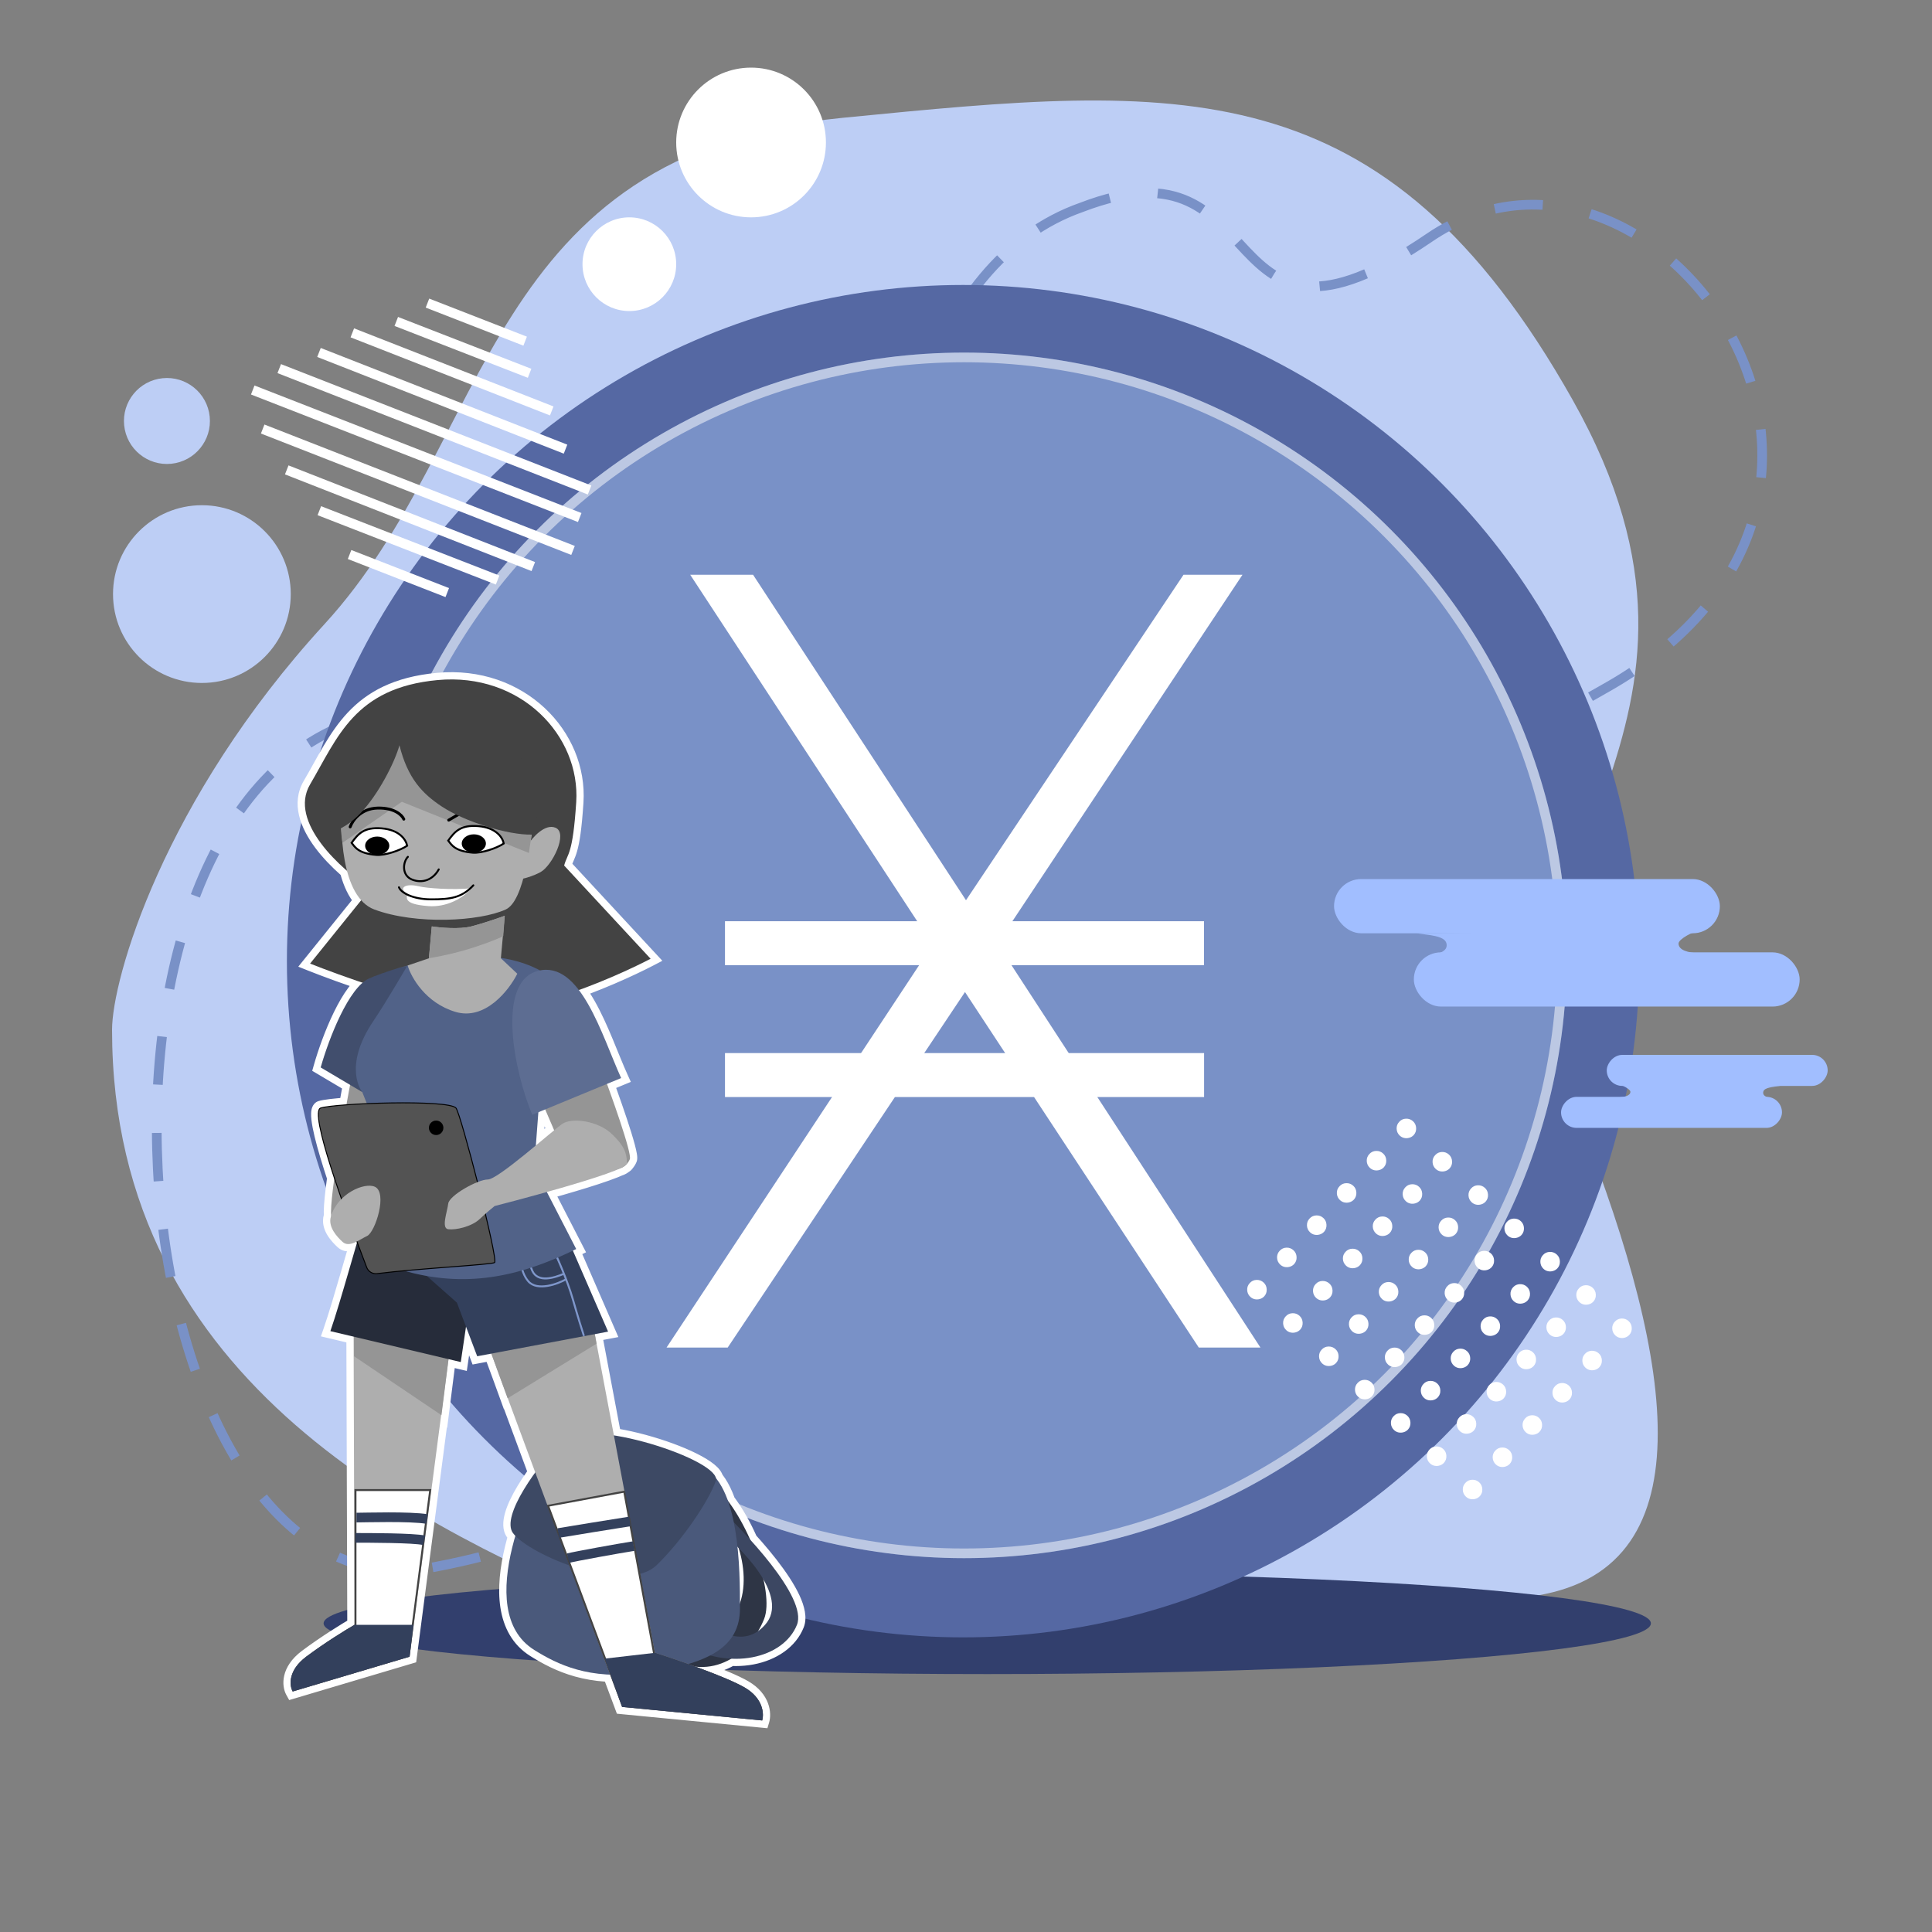 <svg width="2000" height="2000" viewBox="0 0 2000 2000" fill="none" xmlns="http://www.w3.org/2000/svg">
<rect x="0" y="0" width="2000" height="2000" fill="#808080" stroke="none"/>
<g clip-path="url(#clip0_344_29)">
<path d="M643.001 1669.56L643.999 1670C910.666 1682 1462.4 1678.8 1600 1650C1772 1614 1728 1390 1628 1142C1528 894.001 1822.29 758.967 1628 414C1432.49 66.866 1220.5 87.719 874.591 121.745L871.999 122C500 158.59 512 454 336 646C168.398 828.838 115.999 1014 116 1066C116.006 1438.11 445.553 1582.85 643.001 1669.56Z" fill="#BDCEF5"/>
<path d="M1119.42 214.722C799.237 327.446 883.522 1150.28 1203.21 1089.47C1522.89 1028.65 1300.72 913.946 1660 713.537C2019.28 513.125 1710.31 88.88 1479.63 246.086C1248.95 403.291 1324.48 135.598 1119.42 214.722Z" stroke="#7991C7" stroke-width="10" stroke-dasharray="50 50"/>
<path d="M364.418 747.722C44.237 860.446 128.522 1683.28 448.206 1622.47C767.889 1561.65 545.724 1446.95 905.001 1246.54C1264.28 1046.13 955.314 621.88 724.633 779.086C493.951 936.291 569.479 668.598 364.418 747.722Z" stroke="#7991C7" stroke-width="10" stroke-dasharray="50 50"/>
<ellipse cx="1022" cy="1680.5" rx="687" ry="52.5" fill="#323F6D"/>
<circle cx="997" cy="995" r="700" fill="#5568A3"/>
<circle cx="998" cy="989" r="624" fill="#7991C7"/>
<circle cx="998" cy="989" r="619" stroke="white" stroke-opacity="0.5" stroke-width="10"/>
<path d="M1304.82 1395H1241L998.96 1026.95L753.302 1395H690L965.447 978.012L714.514 595H779.575L999.992 931.905L1225.17 595H1286.2L1032.58 976.901L1304.82 1395Z" fill="white"/>
<path d="M750.506 953.648H1246.37V999.149H750.506V953.648ZM750.506 1090.15H1246.47V1135.65H750.506V1090.15Z" fill="white"/>
<path d="M791 1676C802.2 1648 774 1569.5 740 1538.5L737.5 1560C766.833 1582.33 782.9 1646.4 756.5 1676C730.1 1705.6 716.333 1703 697 1698L690 1715C738 1743 777 1711 791 1676Z" fill="#2E3545"/>
<path d="M825 1682C836.2 1654 771 1585 737 1554V1578C766.333 1600.33 818.4 1652.4 792 1682C765.6 1711.6 733.333 1679 714 1674L707 1702C755 1730 811 1717 825 1682Z" fill="#3C4762"/>
<path d="M665 1732C609.8 1739.2 577 1723 553.001 1708C487.235 1666.89 552.401 1534.4 570.001 1504C592.001 1466 686.001 1500 726.001 1518C766.001 1536 766.001 1625 766.001 1665C766.001 1705 734 1723 665 1732Z" fill="#4A597B"/>
<path d="M531 1587C518.2 1569.4 557 1516.33 582 1491C607 1465.67 748.333 1512 740.999 1533C733.666 1554 706.399 1594.4 679.999 1620C646.999 1652 547 1609 531 1587Z" fill="#3D4964"/>
<path d="M343.5 1261C338.7 1253 355.833 1156.67 365 1109.5L391 1117.5L402.5 1219C390 1233 363.6 1263 358 1271C351 1281 349.5 1271 343.5 1261Z" fill="#959595"/>
<path d="M424 1715L467 1386L366 1366.5L367 1682C358.333 1687 336.2 1700.6 317 1715C297.8 1729.4 299.667 1745 303 1751L424 1715Z" fill="#AEAEAE"/>
<path d="M368 1682V1542.5H445.362L423.092 1714.23L303.512 1749.8C300.672 1743.78 299.524 1729.36 317.6 1715.8C336.759 1701.43 358.856 1687.85 367.5 1682.87L368 1682.58V1682Z" fill="white" stroke="#434343" stroke-width="2"/>
<path d="M303 1751L424 1715L428 1682H367C358.333 1687 336.2 1700.6 317 1715C297.8 1729.4 299.667 1745 303 1751Z" fill="#33405C"/>
<path d="M321 812C298.2 850.8 353.167 900.167 383.5 920L321 997.5C350.667 1009.33 423.6 1035.6 478 1046C532.4 1056.4 631 1014.67 673.5 992.5L584 896C587.5 883 592.9 885.7 596.5 830.5C601 761.5 539 696 453 704C367 712 349.5 763.5 321 812Z" fill="#434343"/>
<path d="M644 1767L504 1389L614 1372L678 1711C701 1718.33 751.8 1735.8 771 1747C790.2 1758.2 791 1774.33 789 1781L644 1767Z" fill="#AEAEAE"/>
<path d="M677.017 1711.18L677.125 1711.77L677.696 1711.95C689.184 1715.62 707.619 1721.81 725.576 1728.49C743.559 1735.17 760.981 1742.31 770.496 1747.86C788.526 1758.38 789.838 1773.22 788.253 1779.92L644.718 1766.06L567.353 1558.77L646.198 1544.17L677.017 1711.18Z" fill="white" stroke="#434343" stroke-width="2"/>
<path d="M617.5 1391L612 1360L499.5 1376L525.5 1447.5L617.5 1391Z" fill="#959595"/>
<path d="M366.5 1404V1374L467 1386L457 1465L366.5 1404Z" fill="#959595"/>
<path d="M789 1781L644 1767L626 1717L678 1711C701 1718.33 751.8 1735.8 771 1747C790.2 1758.2 791 1774.33 789 1781Z" fill="#33405C"/>
<path d="M342 1378C352.5 1347.83 371.3 1278.5 374.5 1270.5L490.5 1318.5L477 1410L342 1378Z" fill="#262C3A"/>
<path d="M473 1348.5L433.5 1313.5L589.5 1286.5L629.5 1378.5L494 1404L473 1348.5Z" fill="#33405C"/>
<path d="M571.5 1290.5C576.333 1300.5 587.4 1325.4 593 1345C598.6 1364.6 603 1378.5 604.5 1383" stroke="#7F97CB" stroke-width="2"/>
<path d="M586.5 1324C577.333 1329.33 556.2 1336.9 547 1326.5C537.8 1316.1 538 1296.67 536 1293.5" stroke="#7F97CB" stroke-width="2"/>
<path d="M584.001 1318.5C573.501 1323 556.786 1328.12 551 1315.5C545.499 1303.5 548 1297 547 1293" stroke="#7F97CB" stroke-width="2"/>
<path d="M575 856.827C564.2 852.427 551.5 866.66 546.5 874.327L540 909.827C543.5 909.327 552.081 906.846 559.5 902.827C571.5 896.327 588.5 862.327 575 856.827Z" fill="#AEAEAE"/>
<path d="M387.501 941.501C353.101 928.701 351.001 858.167 355.001 824.5C364.5 806 369.084 752 444 752C521.5 752 553.5 809.5 553.5 840.501C549.333 871.501 543 932.586 523.5 941.501C496.5 953.843 430.501 957.501 387.501 941.501Z" fill="#AEAEAE"/>
<path d="M416 830L354.5 872.5C344.5 806.5 369.084 752.001 444 752C521.5 752 553.5 809.5 553.5 840.501C549.333 871.501 547.5 883 547.5 883L416 830Z" fill="#959595"/>
<path d="M362.5 856C364.667 849.667 373.4 836.9 391 836.5C408.6 836.1 416.333 844 418 848" stroke="black" stroke-width="3" stroke-linecap="round"/>
<path d="M464.5 849C476 842.5 479.9 838.4 497.5 838C515.1 837.6 530.333 854.5 532 858.5" stroke="black" stroke-width="3" stroke-linecap="round"/>
<path d="M373.5 841.5C391.501 822.5 408.499 789.667 413.499 771.5C422 805.5 436.878 821.399 457.5 835C481 850.5 525.5 864.5 550.5 864C554.5 861.5 560.7 853.4 547.5 805C531 744.5 463.999 733.5 399.999 747C348.799 757.8 339.666 828.167 341.499 862C345.166 860.667 358.084 857.771 373.5 841.5Z" fill="#434343"/>
<path d="M332 1105L375 1130.5L399 1190.5L370.5 1284.5C372.333 1287.33 395.726 1309.45 422 1316.5C488 1334.21 543.5 1319 596.5 1293L553 1208.5L568 1010C507 968.5 408 1001.5 382 1013C361.2 1022.2 340.667 1074.33 332 1105Z" fill="#516288"/>
<path d="M332 1105L375 1130.5C375 1130.5 354.1 1105 386.5 1057C400 1037 421.5 1000 421.5 1000C421.5 1000 402.8 1003.8 382 1013C361.2 1022.2 340.667 1074.33 332 1105Z" fill="black" fill-opacity="0.2"/>
<path d="M332.001 1147C319.722 1150.84 356.611 1252.06 379.645 1312.09C381.316 1316.44 385.766 1319.02 390.395 1318.44C433.747 1313.01 508.993 1309.26 512.001 1307C516.001 1304 477.06 1152.69 472.001 1147C464 1138 348.001 1142 332.001 1147Z" fill="#535353" stroke="black"/>
<path d="M488 959C475.6 962.2 455.5 960.333 447 959L444 992L422 999.5C425.833 1012.17 440.7 1038.3 471.5 1047.5C502.3 1056.7 527 1025 535.5 1008L518.5 992L522.5 948C516.167 950.333 500.4 955.8 488 959Z" fill="#AEAEAE"/>
<path d="M488 959C475.6 962.2 455.5 960.333 447 959L444 992C452 990.5 461.5 989 478 984.5C494.499 980 517 971.5 521 969L522.5 948C516.167 950.333 500.4 955.8 488 959Z" fill="#959595"/>
<path d="M556 1129L579 1182.5C599.167 1190.5 635.1 1207.9 637.5 1209.5C640.5 1211.5 649 1207.5 652 1200C654.4 1194 632.667 1133.17 621.5 1103.5L556 1129Z" fill="#959595"/>
<path d="M582 1163.5C591.6 1156.7 619.255 1159.89 634 1174.5C644 1184.41 649 1191.31 649 1204.5C649 1213.5 512 1248.5 512 1248.5C509.667 1250.33 503.3 1255.6 496.5 1262C488 1270 471.5 1273.5 464 1272.5C456.5 1271.5 463 1254.5 464 1246C465 1237.5 494.5 1221 505 1221C515.5 1221 570 1172 582 1163.5Z" fill="#AEAEAE"/>
<path d="M556.999 1005C512.999 1016.2 532.667 1110.67 551 1154L643 1116C623 1072 600.999 993.8 556.999 1005Z" fill="#5D6D92"/>
<path d="M387.999 1228.5C377.199 1223.7 349.499 1235.5 342.499 1259.5C339.368 1270.24 348.899 1280.3 354.499 1285.5C361.499 1292 371.5 1283.5 380 1279.5C388.5 1275.5 401.499 1234.5 387.999 1228.5Z" fill="#AEAEAE"/>
<path d="M369 1571C377 1571 425 1569.5 442 1572.5" stroke="#33405C" stroke-width="10"/>
<path d="M368 1592C381.5 1592 428 1592 439 1594.5" stroke="#33405C" stroke-width="10"/>
<path d="M578 1587C586.5 1585.5 636 1577.5 652 1575" stroke="#33405C" stroke-width="10"/>
<path d="M588 1613C596 1611 640 1603 656 1600.5" stroke="#33405C" stroke-width="10"/>
<path d="M395 857.5C376.5 856 370.5 863.5 364 872.5C367.5 877 371 883.5 389.5 885C398.352 885.718 414 880.5 421.5 875.5C420.333 869.5 413.844 859.028 395 857.5Z" fill="white" stroke="black" stroke-width="2"/>
<path d="M495 855.192C476.5 853.692 470.5 861.192 464 870.192C467.5 874.692 471 881.192 489.5 882.692C498.352 883.41 514 878.192 521.5 873.192C520.333 867.192 513.844 856.72 495 855.192Z" fill="white" stroke="black" stroke-width="2"/>
<ellipse cx="390.5" cy="875.5" rx="12.5" ry="9.5" fill="black"/>
<ellipse cx="490.5" cy="873.192" rx="12.5" ry="9.5" fill="black"/>
<path d="M422.23 887C417.063 892.333 415.548 906.06 426.501 910.5C437.454 914.94 448.5 910.5 454.183 900" stroke="black" stroke-width="2" stroke-linecap="round"/>
<path d="M433.5 917.5C419.498 914 411.998 919.5 421.499 925C421.499 929 416.5 935.985 443.499 938C462 939.381 479.5 930 488 919.5C469 921.5 441.5 919.5 433.5 917.5Z" fill="white"/>
<path d="M413 918.5C415 924 427 931 446.5 931C466 931 478 929.5 490 916.5" stroke="black" stroke-width="2" stroke-linecap="round"/>
<circle cx="451.5" cy="1167.5" r="7.5" fill="black"/>
<path d="M791 1676C802.2 1648 774 1569.5 740 1538.5L737.5 1560C766.833 1582.33 782.9 1646.4 756.5 1676C730.1 1705.6 716.333 1703 697 1698L690 1715C738 1743 777 1711 791 1676Z" fill="#2E3545"/>
<path d="M825 1682C836.2 1654 771 1585 737 1554V1578C766.333 1600.33 818.4 1652.4 792 1682C765.6 1711.6 733.333 1679 714 1674L707 1702C755 1730 811 1717 825 1682Z" fill="#3C4762"/>
<path d="M665 1732C609.8 1739.2 577 1723 553.001 1708C487.235 1666.89 552.401 1534.4 570.001 1504C592.001 1466 686.001 1500 726.001 1518C766.001 1536 766.001 1625 766.001 1665C766.001 1705 734 1723 665 1732Z" fill="#4A597B"/>
<path d="M531 1587C518.2 1569.4 557 1516.33 582 1491C607 1465.67 748.333 1512 740.999 1533C733.666 1554 706.399 1594.4 679.999 1620C646.999 1652 547 1609 531 1587Z" fill="#3D4964"/>
<path d="M343.5 1261C338.7 1253 355.833 1156.67 365 1109.5L391 1117.5L402.5 1219C390 1233 363.6 1263 358 1271C351 1281 349.5 1271 343.5 1261Z" fill="#959595"/>
<path d="M424 1715L467 1386L366 1366.5L367 1682C358.333 1687 336.2 1700.6 317 1715C297.8 1729.4 299.667 1745 303 1751L424 1715Z" fill="#AEAEAE"/>
<path d="M424 1715L446.5 1541.5H367V1682C358.333 1687 336.2 1700.6 317 1715C297.8 1729.4 299.667 1745 303 1751L424 1715Z" fill="white"/>
<path d="M303 1751L424 1715L428 1682H367C358.333 1687 336.2 1700.6 317 1715C297.8 1729.4 299.667 1745 303 1751Z" fill="#33405C"/>
<path d="M321 812C298.2 850.8 353.167 900.167 383.5 920L321 997.5C350.667 1009.33 423.6 1035.6 478 1046C532.4 1056.4 631 1014.67 673.5 992.5L584 896C587.5 883 592.9 885.7 596.5 830.5C601 761.5 539 696 453 704C367 712 349.5 763.5 321 812Z" fill="#434343"/>
<path d="M644 1767L504 1389L614 1372L678 1711C701 1718.33 751.8 1735.8 771 1747C790.2 1758.2 791 1774.33 789 1781L644 1767Z" fill="#AEAEAE"/>
<path d="M644 1767L566 1558L647 1543L678 1711C701 1718.33 751.8 1735.8 771 1747C790.2 1758.2 791 1774.33 789 1781L644 1767Z" fill="white"/>
<path d="M617.5 1391L612 1360L499.5 1376L525.5 1447.5L617.5 1391Z" fill="#959595"/>
<path d="M366.5 1404V1374L467 1386L457 1465L366.5 1404Z" fill="#959595"/>
<path d="M789 1781L644 1767L626 1717L678 1711C701 1718.33 751.8 1735.8 771 1747C790.2 1758.2 791 1774.33 789 1781Z" fill="#33405C"/>
<path d="M342 1378C352.5 1347.83 371.3 1278.5 374.5 1270.5L490.5 1318.5L477 1410L342 1378Z" fill="#262C3A"/>
<path d="M473 1348.5L433.5 1313.5L589.5 1286.5L629.5 1378.5L494 1404L473 1348.5Z" fill="#33405C"/>
<path d="M575 856.827C564.2 852.427 551.5 866.66 546.5 874.327L540 909.827C543.5 909.327 552.081 906.846 559.5 902.827C571.5 896.327 588.5 862.327 575 856.827Z" fill="#AEAEAE"/>
<path d="M387.501 941.501C353.101 928.701 351.001 858.167 355.001 824.5C364.5 806 369.084 752 444 752C521.5 752 553.5 809.5 553.5 840.501C549.333 871.501 543 932.586 523.5 941.501C496.5 953.843 430.501 957.501 387.501 941.501Z" fill="#AEAEAE"/>
<path d="M416 830L354.5 872.5C344.5 806.5 369.084 752 444 752C521.5 752 553.5 809.5 553.5 840.501C549.333 871.501 547.5 883 547.5 883L416 830Z" fill="#959595"/>
<path d="M373.5 841.5C391.501 822.5 408.499 789.667 413.499 771.5C422 805.5 436.878 821.399 457.5 835C481 850.5 525.5 864.5 550.5 864C554.5 861.5 560.7 853.4 547.5 805C531 744.5 463.999 733.5 399.999 747C348.799 757.8 339.666 828.167 341.499 862C345.166 860.667 358.084 857.771 373.5 841.5Z" fill="#434343"/>
<path d="M332 1105L375 1130.5L399 1190.5L370.5 1284.5C372.333 1287.33 395.726 1309.45 422 1316.5C488 1334.21 543.5 1319 596.5 1293L553 1208.5L568 1010C507 968.5 408 1001.5 382 1013C361.2 1022.2 340.667 1074.33 332 1105Z" fill="#516288"/>
<path d="M332 1105L375 1130.5C375 1130.5 354.1 1105 386.5 1057C400 1037 421.5 1000 421.5 1000C421.5 1000 402.8 1003.8 382 1013C361.2 1022.2 340.667 1074.33 332 1105Z" fill="black" fill-opacity="0.2"/>
<path d="M332.001 1147C319.722 1150.84 356.611 1252.06 379.645 1312.09C381.316 1316.44 385.766 1319.02 390.395 1318.44C433.747 1313.01 508.993 1309.26 512.001 1307C516.001 1304 477.06 1152.69 472.001 1147C464 1138 348.001 1142 332.001 1147Z" fill="#535353"/>
<path d="M488 959C475.6 962.2 455.5 960.333 447 959L444 992L422 999.5C425.833 1012.17 440.7 1038.3 471.5 1047.5C502.3 1056.7 527 1025 535.5 1008L518.5 992L522.5 948C516.167 950.333 500.4 955.8 488 959Z" fill="#AEAEAE"/>
<path d="M488 959C475.6 962.2 455.5 960.333 447 959L444 992C452 990.5 461.5 989 478 984.5C494.499 980 517 971.5 521 969L522.5 948C516.167 950.333 500.4 955.8 488 959Z" fill="#959595"/>
<path d="M556 1129L579 1182.5C599.167 1190.5 635.1 1207.9 637.5 1209.5C640.5 1211.5 649 1207.5 652 1200C654.4 1194 632.667 1133.17 621.5 1103.5L556 1129Z" fill="#959595"/>
<path d="M582 1163.5C591.6 1156.7 619.255 1159.89 634 1174.5C644 1184.41 649 1191.31 649 1204.5C649 1213.5 512 1248.5 512 1248.5C509.667 1250.33 503.3 1255.6 496.5 1262C488 1270 471.5 1273.5 464 1272.5C456.5 1271.5 463 1254.5 464 1246C465 1237.5 494.5 1221 505 1221C515.5 1221 570 1172 582 1163.5Z" fill="#AEAEAE"/>
<path d="M556.999 1005C512.999 1016.2 532.667 1110.67 551 1154L643 1116C623 1072 600.999 993.8 556.999 1005Z" fill="#5D6D92"/>
<path d="M387.999 1228.5C377.199 1223.7 349.499 1235.5 342.499 1259.5C339.368 1270.24 348.899 1280.3 354.499 1285.5C361.499 1292 371.5 1283.5 380 1279.5C388.5 1275.5 401.499 1234.5 387.999 1228.5Z" fill="#AEAEAE"/>
<path d="M395 857.5C376.5 856 370.5 863.5 364 872.5C367.5 877 371 883.5 389.5 885C398.352 885.718 414 880.5 421.5 875.5C420.333 869.5 413.844 859.028 395 857.5Z" fill="white"/>
<path d="M495 855.192C476.5 853.692 470.5 861.192 464 870.192C467.5 874.692 471 881.192 489.5 882.692C498.352 883.41 514 878.192 521.5 873.192C520.333 867.192 513.844 856.72 495 855.192Z" fill="white"/>
<path d="M403 875.5C403 880.747 397.404 885 390.5 885C383.596 885 378 880.747 378 875.5C378 870.253 383.596 866 390.5 866C397.404 866 403 870.253 403 875.5Z" fill="black"/>
<path d="M503 873.192C503 878.439 497.404 882.692 490.5 882.692C483.596 882.692 478 878.439 478 873.192C478 867.945 483.596 863.692 490.5 863.692C497.404 863.692 503 867.945 503 873.192Z" fill="black"/>
<path d="M433.5 917.5C419.498 914 411.998 919.5 421.499 925C421.499 929 416.5 935.985 443.499 938C462 939.381 479.5 930 488 919.5C469 921.5 441.5 919.5 433.5 917.5Z" fill="white"/>
<path d="M459 1167.5C459 1171.64 455.642 1175 451.5 1175C447.358 1175 444 1171.64 444 1167.5C444 1163.36 447.358 1160 451.5 1160C455.642 1160 459 1163.36 459 1167.5Z" fill="black"/>
<path d="M740 1538.5L745.053 1532.96L734.24 1523.1L732.55 1537.63L740 1538.5ZM791 1676L797.964 1678.79L797.964 1678.79L791 1676ZM690 1715L683.065 1712.14L680.577 1718.19L686.221 1721.48L690 1715ZM697 1698L698.878 1690.74L692.553 1689.1L690.065 1695.14L697 1698ZM756.5 1676L750.903 1671.01L750.903 1671.01L756.5 1676ZM737.5 1560L730.05 1559.13L729.557 1563.38L732.957 1565.97L737.5 1560ZM737 1554L742.053 1548.46L729.5 1537.01V1554H737ZM825 1682L831.964 1684.79L831.964 1684.79L825 1682ZM707 1702L699.724 1700.18L698.359 1705.64L703.221 1708.48L707 1702ZM714 1674L715.878 1666.74L708.558 1664.85L706.724 1672.18L714 1674ZM792 1682L786.403 1677.01L786.403 1677.01L792 1682ZM737 1578H729.5V1581.72L732.457 1583.97L737 1578ZM553.001 1708L549.026 1714.36L549.026 1714.36L553.001 1708ZM665 1732L665.97 1739.44L665.97 1739.44L665 1732ZM726.001 1518L722.923 1524.84L722.923 1524.84L726.001 1518ZM570.001 1504L576.492 1507.76L576.492 1507.76L570.001 1504ZM531 1587L537.066 1582.59L537.066 1582.59L531 1587ZM679.999 1620L685.221 1625.38L685.221 1625.38L679.999 1620ZM365 1109.5L367.206 1102.33L359.23 1099.88L357.638 1108.07L365 1109.5ZM343.5 1261L349.931 1257.14L343.5 1261ZM358 1271L351.856 1266.7L351.856 1266.7L358 1271ZM402.5 1219L408.095 1224L410.33 1221.49L409.952 1218.16L402.5 1219ZM391 1117.5L398.452 1116.66L397.899 1111.78L393.206 1110.33L391 1117.5ZM467 1386L474.441 1386.94L475.324 1379.97L468.422 1378.64L467 1386ZM424 1715L426.139 1722.19L430.806 1720.8L431.437 1715.97L424 1715ZM303 1751L296.444 1754.64L299.368 1759.91L305.139 1758.19L303 1751ZM366 1366.5L367.422 1359.14L358.471 1357.41L358.5 1366.52L366 1366.5ZM446.5 1541.5L453.938 1542.46L455.035 1534H446.5V1541.5ZM367 1541.5V1534H359.5V1541.5H367ZM428 1682L435.446 1682.9L436.464 1674.5H428V1682ZM383.5 920L389.338 924.708L394.54 918.258L387.604 913.723L383.5 920ZM321 812L314.534 808.2L314.534 808.2L321 812ZM453 704L453.695 711.468L453 704ZM596.5 830.5L603.984 830.988L603.984 830.988L596.5 830.5ZM584 896L576.758 894.05L575.679 898.057L578.501 901.1L584 896ZM673.5 992.5L676.968 999.15L685.682 994.605L678.999 987.4L673.5 992.5ZM478 1046L479.408 1038.63L479.408 1038.63L478 1046ZM321 997.5L315.162 992.792L308.783 1000.7L318.221 1004.47L321 997.5ZM504 1389L502.855 1381.59L493.777 1382.99L496.967 1391.6L504 1389ZM644 1767L636.973 1769.62L638.613 1774.01L643.279 1774.47L644 1767ZM789 1781L788.279 1788.47L794.413 1789.06L796.184 1783.16L789 1781ZM771 1747L767.221 1753.48L767.221 1753.48L771 1747ZM614 1372L621.37 1370.61L620.024 1363.48L612.855 1364.59L614 1372ZM566 1558L564.634 1550.63L555.85 1552.25L558.973 1560.62L566 1558ZM647 1543L654.375 1541.64L653.014 1534.26L645.634 1535.63L647 1543ZM612 1360L619.385 1358.69L618.119 1351.55L610.944 1352.57L612 1360ZM617.5 1391L621.425 1397.39L625.777 1394.72L624.885 1389.69L617.5 1391ZM525.5 1447.5L518.452 1450.06L521.593 1458.7L529.425 1453.89L525.5 1447.5ZM499.5 1376L498.444 1368.57L489.293 1369.88L492.452 1378.56L499.5 1376ZM366.5 1374L367.389 1366.55L359 1365.55V1374H366.5ZM366.5 1404H359V1407.99L362.308 1410.22L366.5 1404ZM457 1465L452.808 1471.22L462.911 1478.03L464.441 1465.94L457 1465ZM626 1717L625.14 1709.55L615.737 1710.63L618.943 1719.54L626 1717ZM374.5 1270.5L377.368 1263.57L370.355 1260.67L367.536 1267.71L374.5 1270.5ZM342 1378L334.917 1375.53L332.186 1383.38L340.27 1385.3L342 1378ZM477 1410L475.27 1417.3L483.226 1419.18L484.42 1411.09L477 1410ZM490.5 1318.5L497.92 1319.59L498.774 1313.81L493.368 1311.57L490.5 1318.5ZM433.5 1313.5L432.221 1306.11L416.853 1308.77L428.526 1319.11L433.5 1313.5ZM473 1348.5L480.015 1345.85L479.359 1344.11L477.974 1342.89L473 1348.5ZM494 1404L486.985 1406.65L489.21 1412.53L495.387 1411.37L494 1404ZM629.5 1378.5L630.887 1385.87L640.127 1384.13L636.378 1375.51L629.5 1378.5ZM589.5 1286.5L596.378 1283.51L594.028 1278.1L588.221 1279.11L589.5 1286.5ZM547 1326.5L552.617 1321.53L552.617 1321.53L547 1326.5ZM551 1315.5L557.818 1312.37L557.818 1312.37L551 1315.5ZM546.5 874.327L540.218 870.23L539.394 871.493L539.123 872.976L546.5 874.327ZM575 856.827L572.17 863.772L572.17 863.772L575 856.827ZM559.5 902.827L555.928 896.232L555.928 896.232L559.5 902.827ZM540 909.827L532.623 908.476L530.746 918.725L541.061 917.251L540 909.827ZM355.001 824.5L348.329 821.075L347.712 822.275L347.553 823.616L355.001 824.5ZM387.501 941.501L384.886 948.53L384.886 948.53L387.501 941.501ZM523.5 941.501L526.618 948.322L526.618 948.322L523.5 941.501ZM553.5 840.501L560.933 841.5L561 841.002V840.501H553.5ZM444 752L444 744.5L444 744.5L444 752ZM354.5 872.5L347.085 873.624L348.884 885.498L358.764 878.67L354.5 872.5ZM416 830L418.804 823.044L415.058 821.534L411.736 823.83L416 830ZM547.5 883L544.696 889.956L553.425 893.474L554.906 884.181L547.5 883ZM355.404 853.572C354.063 857.491 356.153 861.755 360.072 863.096C363.991 864.437 368.255 862.347 369.596 858.428L355.404 853.572ZM391 836.5L391.17 843.998L391 836.5ZM460.81 842.471C457.204 844.509 455.933 849.084 457.971 852.69C460.009 856.296 464.584 857.567 468.19 855.529L460.81 842.471ZM497.5 838L497.67 845.498L497.5 838ZM413.499 771.5L420.776 769.681L413.848 741.971L406.268 769.51L413.499 771.5ZM373.5 841.5L378.945 846.658L378.945 846.658L373.5 841.5ZM341.499 862L334.01 862.406L334.558 872.505L344.063 869.048L341.499 862ZM399.999 747L398.452 739.661L399.999 747ZM547.5 805L554.736 803.027L554.736 803.027L547.5 805ZM550.5 864L550.65 871.499L552.72 871.457L554.475 870.36L550.5 864ZM457.5 835L461.629 828.739L461.629 828.739L457.5 835ZM375 1130.5L381.964 1127.71L381.534 1126.64L380.801 1125.75L375 1130.5ZM332 1105L324.783 1102.96L323.214 1108.51L328.174 1111.45L332 1105ZM382 1013L385.034 1019.86L385.034 1019.86L382 1013ZM568 1010L575.479 1010.57L575.806 1006.24L572.219 1003.8L568 1010ZM553 1208.5L545.521 1207.93L545.362 1210.05L546.332 1211.93L553 1208.5ZM596.5 1293L599.803 1299.73L606.668 1296.37L603.168 1289.57L596.5 1293ZM422 1316.5L420.057 1323.74L420.057 1323.74L422 1316.5ZM370.5 1284.5L363.323 1282.32L362.313 1285.65L364.203 1288.57L370.5 1284.5ZM399 1190.5L406.177 1192.68L406.941 1190.16L405.964 1187.71L399 1190.5ZM421.5 1000L427.985 1003.77L436.378 989.323L420.006 992.65L421.5 1000ZM386.5 1057L380.284 1052.8L380.284 1052.8L386.5 1057ZM379.645 1312.09L386.647 1309.4L386.647 1309.4L379.645 1312.09ZM332.001 1147L334.238 1154.16L332.001 1147ZM472.001 1147L477.606 1142.02L477.606 1142.02L472.001 1147ZM390.395 1318.44L389.463 1311L389.463 1311L390.395 1318.44ZM447 959L448.162 951.591L440.255 950.35L439.531 958.321L447 959ZM522.5 948L529.981 948.534L530.809 936.946L519.907 940.962L522.5 948ZM518.5 992L511.031 991.321L510.7 994.958L513.36 997.461L518.5 992ZM535.5 1008L542.208 1011.35L544.704 1006.36L540.64 1002.54L535.5 1008ZM471.5 1047.5L469.353 1054.69L469.353 1054.69L471.5 1047.5ZM422 999.5L419.58 992.401L412.723 994.739L414.822 1001.67L422 999.5ZM521 969L524.975 975.36L528.209 973.339L528.481 969.534L521 969ZM478 984.5L479.973 991.736L479.973 991.736L478 984.5ZM579 1182.5L572.11 1185.46L573.34 1188.32L576.234 1189.47L579 1182.5ZM556 1129L553.279 1122.01L546.043 1124.83L549.11 1131.96L556 1129ZM621.5 1103.5L628.519 1100.86L625.847 1093.76L618.779 1096.51L621.5 1103.5ZM652 1200L645.036 1197.21L645.036 1197.21L652 1200ZM637.5 1209.5L641.66 1203.26L641.66 1203.26L637.5 1209.5ZM634 1174.5L628.722 1179.83L628.722 1179.83L634 1174.5ZM582 1163.5L586.336 1169.62L586.336 1169.62L582 1163.5ZM464 1246L456.552 1245.12L456.552 1245.12L464 1246ZM496.5 1262L501.64 1267.46L501.64 1267.46L496.5 1262ZM512 1248.5L510.144 1241.23L508.61 1241.62L507.366 1242.6L512 1248.5ZM551 1154L544.093 1156.92L546.99 1163.77L553.863 1160.93L551 1154ZM643 1116L645.863 1122.93L653.042 1119.97L649.828 1112.9L643 1116ZM342.499 1259.5L349.699 1261.6L342.499 1259.5ZM387.999 1228.5L384.953 1235.35L384.953 1235.35L387.999 1228.5ZM354.499 1285.5L359.603 1280L359.603 1280L354.499 1285.5ZM364 872.5L357.92 868.109L354.628 872.667L358.08 877.105L364 872.5ZM395 857.5L395.606 850.025L395.606 850.025L395 857.5ZM421.5 875.5L425.66 881.741L429.815 878.971L428.862 874.069L421.5 875.5ZM389.5 885L388.894 892.476L388.894 892.476L389.5 885ZM464 870.192L457.92 865.801L454.628 870.359L458.08 874.797L464 870.192ZM495 855.192L495.606 847.717L495.606 847.717L495 855.192ZM521.5 873.192L525.66 879.432L529.815 876.662L528.862 871.76L521.5 873.192ZM489.5 882.692L488.894 890.167L488.894 890.167L489.5 882.692ZM427.616 892.218C430.498 889.243 430.423 884.495 427.448 881.613C424.473 878.731 419.725 878.806 416.843 881.782L427.616 892.218ZM426.501 910.5L423.683 917.451L423.683 917.451L426.501 910.5ZM421.499 925H428.999V920.675L425.257 918.509L421.499 925ZM433.5 917.5L431.681 924.776L431.681 924.776L433.5 917.5ZM488 919.5L493.829 924.219L505.222 910.146L487.215 912.041L488 919.5ZM443.499 938L442.941 945.479L442.941 945.479L443.499 938ZM420.048 915.937C418.633 912.044 414.33 910.036 410.437 911.452C406.544 912.867 404.536 917.17 405.952 921.063L420.048 915.937ZM495.511 921.587C498.321 918.543 498.131 913.799 495.087 910.989C492.043 908.179 487.299 908.369 484.489 911.413L495.511 921.587ZM734.947 1544.04C750.692 1558.4 765.712 1584.51 775.408 1610.96C780.218 1624.07 783.595 1636.95 785.106 1648.07C786.65 1659.44 786.109 1668.03 784.036 1673.21L797.964 1678.79C801.491 1669.97 801.625 1658.24 799.969 1646.05C798.28 1633.62 794.582 1619.68 789.492 1605.79C779.388 1578.24 763.308 1549.6 745.053 1532.96L734.947 1544.04ZM784.036 1673.21C777.566 1689.39 765.411 1704.55 749.858 1712.44C734.703 1720.12 715.652 1721.28 693.779 1708.52L686.221 1721.48C712.348 1736.72 736.797 1735.88 756.642 1725.81C776.089 1715.95 790.434 1697.61 797.964 1678.79L784.036 1673.21ZM696.935 1717.86L703.935 1700.86L690.065 1695.14L683.065 1712.14L696.935 1717.86ZM695.122 1705.26C704.677 1707.73 714.74 1710.21 726.02 1707.23C737.268 1704.25 748.513 1696.22 762.097 1680.99L750.903 1671.01C738.087 1685.38 729.249 1690.85 722.18 1692.72C715.143 1694.59 708.657 1693.27 698.878 1690.74L695.122 1705.26ZM762.097 1680.99C777.543 1663.67 779.85 1637.4 775.262 1613.84C770.656 1590.19 758.634 1566.66 742.043 1554.03L732.957 1565.97C745.699 1575.67 756.377 1595.34 760.538 1616.71C764.717 1638.16 761.857 1658.73 750.903 1671.01L762.097 1680.99ZM744.95 1560.87L747.45 1539.37L732.55 1537.63L730.05 1559.13L744.95 1560.87ZM731.947 1559.54C748.746 1574.86 773.222 1599.54 792.03 1623.73C801.454 1635.85 809.23 1647.56 813.957 1657.71C818.891 1668.31 819.598 1675.31 818.036 1679.21L831.964 1684.79C836.002 1674.69 832.759 1662.56 827.556 1651.38C822.145 1639.76 813.596 1627.03 803.87 1614.52C784.378 1589.46 759.254 1564.14 742.053 1548.46L731.947 1559.54ZM818.036 1679.21C812.256 1693.66 797.391 1704.46 777.352 1708.26C757.437 1712.03 733.269 1708.64 710.779 1695.52L703.221 1708.48C728.731 1723.36 756.563 1727.47 780.148 1722.99C803.609 1718.54 823.744 1705.34 831.964 1684.79L818.036 1679.21ZM714.276 1703.82L721.276 1675.82L706.724 1672.18L699.724 1700.18L714.276 1703.82ZM712.122 1681.26C715.903 1682.24 720.686 1684.7 727.091 1688.13C733.13 1691.37 740.283 1695.26 747.759 1698.01C755.271 1700.78 763.725 1702.64 772.478 1701.36C781.436 1700.05 789.948 1695.57 797.597 1686.99L786.403 1677.01C780.852 1683.23 775.431 1685.77 770.31 1686.52C764.984 1687.3 759.213 1686.25 752.941 1683.94C746.634 1681.61 740.445 1678.27 734.172 1674.91C728.264 1671.75 721.764 1668.26 715.878 1666.74L712.122 1681.26ZM797.597 1686.99C806.003 1677.57 807.998 1666.32 806.059 1655.12C804.171 1644.22 798.567 1633.21 791.585 1623.03C777.588 1602.63 756.57 1583.47 741.543 1572.03L732.457 1583.97C746.763 1594.86 766.445 1612.9 779.215 1631.52C785.616 1640.85 789.913 1649.8 791.279 1657.68C792.594 1665.28 791.197 1671.63 786.403 1677.01L797.597 1686.99ZM744.5 1578V1554H729.5V1578H744.5ZM549.026 1714.36C573.952 1729.94 608.5 1746.93 665.97 1739.44L664.03 1724.56C611.1 1731.47 580.049 1716.06 556.976 1701.64L549.026 1714.36ZM665.97 1739.44C700.678 1734.91 727.325 1728.01 745.414 1716.44C754.594 1710.58 761.717 1703.42 766.502 1694.68C771.287 1685.93 773.501 1676.03 773.501 1665H758.501C758.501 1673.97 756.715 1681.32 753.343 1687.48C749.972 1693.64 744.782 1699.05 737.337 1703.81C722.176 1713.49 698.322 1720.09 664.03 1724.56L665.97 1739.44ZM773.501 1665C773.501 1645.08 773.517 1612.21 768.396 1582C765.835 1566.89 761.929 1552.04 755.863 1539.64C749.808 1527.26 741.259 1516.64 729.079 1511.16L722.923 1524.84C730.743 1528.36 737.195 1535.61 742.389 1546.23C747.573 1556.83 751.168 1570.11 753.607 1584.5C758.485 1613.29 758.501 1644.92 758.501 1665H773.501ZM729.079 1511.16C708.829 1502.05 674.728 1488.79 642.665 1482.63C626.672 1479.56 610.658 1478.15 596.923 1480.21C583.151 1482.27 570.585 1488.02 563.51 1500.24L576.492 1507.76C580.417 1500.98 587.851 1496.73 599.142 1495.04C610.469 1493.35 624.58 1494.44 639.837 1497.37C670.274 1503.21 703.174 1515.95 722.923 1524.84L729.079 1511.16ZM563.51 1500.24C554.513 1515.78 533.455 1557.2 522.953 1600.21C517.706 1621.69 514.949 1644.15 518.024 1664.2C521.13 1684.45 530.286 1702.65 549.026 1714.36L556.976 1701.64C542.833 1692.8 535.473 1679.02 532.851 1661.92C530.197 1644.62 532.501 1624.34 537.525 1603.76C547.564 1562.65 567.889 1522.62 576.492 1507.76L563.51 1500.24ZM576.661 1485.73C563.8 1498.76 547.469 1518.83 535.901 1538.03C530.134 1547.6 525.327 1557.33 522.839 1566.09C520.466 1574.44 519.6 1584.08 524.935 1591.41L537.066 1582.59C536.001 1581.12 535.185 1577.52 537.268 1570.19C539.236 1563.26 543.291 1554.83 548.749 1545.77C559.631 1527.71 575.199 1508.57 587.338 1496.27L576.661 1485.73ZM524.935 1591.41C529.99 1598.36 540.548 1605.84 552.798 1612.52C565.389 1619.39 580.891 1626.03 596.935 1630.92C612.934 1635.81 629.826 1639.07 645.112 1638.94C660.258 1638.8 674.985 1635.31 685.221 1625.38L674.778 1614.62C668.514 1620.69 658.366 1623.82 644.981 1623.94C631.736 1624.05 616.44 1621.19 601.314 1616.58C586.234 1611.97 571.674 1605.73 559.983 1599.35C547.952 1592.79 540.011 1586.64 537.066 1582.59L524.935 1591.41ZM685.221 1625.38C698.853 1612.17 712.577 1595.27 723.814 1579.05C734.971 1562.94 744.078 1546.93 748.08 1535.47L733.919 1530.53C730.588 1540.07 722.394 1554.76 711.485 1570.5C700.655 1586.13 687.546 1602.24 674.778 1614.62L685.221 1625.38ZM748.08 1535.47C750.546 1528.41 746.125 1522.36 742.614 1518.84C738.659 1514.86 732.916 1511.02 726.366 1507.44C713.139 1500.2 694.838 1493.05 675.741 1487.43C656.634 1481.81 636.287 1477.6 618.92 1476.44C610.248 1475.86 602.045 1476.03 594.99 1477.29C588.075 1478.52 581.357 1480.97 576.661 1485.73L587.338 1496.27C588.892 1494.69 592.059 1493.05 597.631 1492.05C603.061 1491.08 609.944 1490.87 617.923 1491.41C633.858 1492.47 653.074 1496.4 671.508 1501.82C689.953 1507.25 707.172 1514.03 719.164 1520.59C725.224 1523.91 729.515 1526.94 731.982 1529.42C734.894 1532.34 733.287 1532.34 733.919 1530.53L748.08 1535.47ZM357.638 1108.07C353.044 1131.71 346.451 1167.68 341.602 1198.78C339.181 1214.32 337.177 1228.75 336.082 1239.85C335.536 1245.38 335.2 1250.25 335.17 1254.07C335.155 1255.97 335.214 1257.78 335.401 1259.37C335.555 1260.68 335.894 1262.9 337.069 1264.86L349.931 1257.14C350.507 1258.1 350.417 1258.63 350.299 1257.62C350.214 1256.9 350.157 1255.78 350.17 1254.19C350.194 1251.03 350.481 1246.68 351.009 1241.32C352.063 1230.64 354.016 1216.54 356.423 1201.09C361.233 1170.24 367.79 1134.46 372.362 1110.93L357.638 1108.07ZM337.069 1264.86C338.387 1267.06 339.463 1269.26 340.604 1271.54C341.602 1273.54 342.924 1276.19 344.518 1278.19C346.121 1280.19 349.891 1283.76 355.488 1282.33C357.724 1281.75 359.449 1280.51 360.688 1279.37C361.954 1278.21 363.095 1276.8 364.144 1275.3L351.856 1266.7C351.155 1267.7 350.717 1268.16 350.539 1268.33C350.332 1268.52 350.745 1268.06 351.762 1267.8C353.018 1267.48 354.326 1267.68 355.33 1268.19C356.116 1268.59 356.392 1269.02 356.232 1268.81C355.826 1268.31 355.211 1267.21 354.021 1264.83C352.975 1262.74 351.613 1259.94 349.931 1257.14L337.069 1264.86ZM364.144 1275.3C366.671 1271.69 374.364 1262.53 383.336 1252.16C392.166 1241.94 401.863 1230.97 408.095 1224L396.905 1214C390.637 1221.03 380.884 1232.06 371.989 1242.34C363.236 1252.47 354.929 1262.31 351.856 1266.7L364.144 1275.3ZM409.952 1218.16L398.452 1116.66L383.548 1118.34L395.048 1219.84L409.952 1218.16ZM393.206 1110.33L367.206 1102.33L362.795 1116.67L388.794 1124.67L393.206 1110.33ZM459.564 1385.03L416.564 1714.03L431.437 1715.97L474.437 1386.97L459.564 1385.03ZM421.862 1707.81L300.862 1743.81L305.139 1758.19L426.139 1722.19L421.862 1707.81ZM309.557 1747.36C308.176 1744.87 305.075 1733.32 321.5 1721L312.5 1709C290.526 1725.48 291.158 1745.13 296.444 1754.64L309.557 1747.36ZM321.5 1721C340.388 1706.83 362.25 1693.4 370.748 1688.5L363.252 1675.5C354.417 1680.6 332.013 1694.37 312.5 1709L321.5 1721ZM374.5 1681.98L373.5 1366.48L358.5 1366.52L359.5 1682.02L374.5 1681.98ZM364.578 1373.86L465.579 1393.36L468.422 1378.64L367.422 1359.14L364.578 1373.86ZM439.062 1540.54L416.563 1714.04L431.438 1715.96L453.938 1542.46L439.062 1540.54ZM374.5 1682V1541.5H359.5V1682H374.5ZM367 1549H446.5V1534H367V1549ZM431.446 1715.9L435.446 1682.9L420.554 1681.1L416.555 1714.1L431.446 1715.9ZM428 1674.5H367V1689.5H428V1674.5ZM387.604 913.723C372.9 904.108 352.328 887.372 338.335 868.626C324.052 849.492 318.509 831.042 327.466 815.8L314.534 808.2C300.691 831.758 311.231 857.392 326.315 877.599C341.689 898.195 363.767 916.059 379.396 926.277L387.604 913.723ZM327.466 815.8C342.234 790.669 352.983 767.067 370.91 747.942C388.249 729.442 412.376 715.311 453.695 711.468L452.305 696.532C407.624 700.689 380.001 716.308 359.965 737.684C340.517 758.433 328.266 784.831 314.534 808.2L327.466 815.8ZM453.695 711.468C535.413 703.866 593.196 765.921 589.016 830.012L603.984 830.988C608.804 757.079 542.587 688.134 452.305 696.532L453.695 711.468ZM589.016 830.012C587.225 857.475 585.013 869.956 583 877.019C582.018 880.463 581.06 882.709 580.04 885.065C578.986 887.502 577.79 890.218 576.758 894.05L591.242 897.95C591.96 895.282 592.751 893.461 593.807 891.022C594.896 888.504 596.169 885.537 597.425 881.131C599.887 872.494 602.175 858.725 603.984 830.988L589.016 830.012ZM578.501 901.1L668.001 997.6L678.999 987.4L589.499 890.9L578.501 901.1ZM670.032 985.85C649.09 996.773 614.203 1012.57 577.902 1024.33C541.225 1036.2 504.58 1043.45 479.408 1038.63L476.592 1053.37C505.82 1058.95 545.675 1050.53 582.523 1038.6C619.747 1026.54 655.41 1010.39 676.968 999.15L670.032 985.85ZM479.408 1038.63C425.727 1028.37 353.328 1002.32 323.779 990.534L318.221 1004.47C348.005 1016.35 421.473 1042.83 476.592 1053.37L479.408 1038.63ZM326.838 1002.21L389.338 924.708L377.662 915.292L315.162 992.792L326.838 1002.21ZM496.967 1391.6L636.967 1769.6L651.033 1764.4L511.033 1386.4L496.967 1391.6ZM643.279 1774.47L788.279 1788.47L789.721 1773.53L644.721 1759.53L643.279 1774.47ZM796.184 1783.16C799.117 1773.38 797.155 1753.57 774.779 1740.52L767.221 1753.48C783.245 1762.83 782.883 1775.29 781.816 1778.84L796.184 1783.16ZM774.779 1740.52C764.542 1734.55 746.456 1727.18 728.539 1720.52C710.434 1713.79 691.87 1707.55 680.278 1703.85L675.722 1718.15C687.13 1721.78 705.466 1727.94 723.311 1734.58C741.344 1741.28 758.258 1748.25 767.221 1753.48L774.779 1740.52ZM685.37 1709.61L621.37 1370.61L606.63 1373.39L670.63 1712.39L685.37 1709.61ZM612.855 1364.59L502.855 1381.59L505.145 1396.41L615.145 1379.41L612.855 1364.59ZM558.973 1560.62L636.973 1769.62L651.027 1764.38L573.027 1555.38L558.973 1560.62ZM685.375 1709.64L654.375 1541.64L639.625 1544.36L670.625 1712.36L685.375 1709.64ZM645.634 1535.63L564.634 1550.63L567.366 1565.37L648.366 1550.37L645.634 1535.63ZM604.615 1361.31L610.115 1392.31L624.885 1389.69L619.385 1358.69L604.615 1361.31ZM613.575 1384.61L521.575 1441.11L529.425 1453.89L621.425 1397.39L613.575 1384.61ZM532.548 1444.94L506.548 1373.44L492.452 1378.56L518.452 1450.06L532.548 1444.94ZM500.556 1383.43L613.056 1367.43L610.944 1352.57L498.444 1368.57L500.556 1383.43ZM359 1374V1404H374V1374H359ZM362.308 1410.22L452.808 1471.22L461.192 1458.78L370.692 1397.78L362.308 1410.22ZM464.441 1465.94L474.441 1386.94L459.56 1385.06L449.559 1464.06L464.441 1465.94ZM467.89 1378.55L367.389 1366.55L365.611 1381.45L466.111 1393.45L467.89 1378.55ZM651.057 1764.46L633.057 1714.46L618.943 1719.54L636.943 1769.54L651.057 1764.46ZM626.86 1724.45L678.86 1718.45L677.14 1703.55L625.14 1709.55L626.86 1724.45ZM367.536 1267.71C366.568 1270.14 364.669 1276.42 362.352 1284.32C359.971 1292.43 356.983 1302.82 353.784 1313.85C347.356 1336.01 340.089 1360.68 334.917 1375.53L349.083 1380.47C354.411 1365.16 361.794 1340.08 368.191 1318.03C371.405 1306.95 374.372 1296.62 376.745 1288.54C379.181 1280.24 380.832 1274.86 381.464 1273.29L367.536 1267.71ZM340.27 1385.3L475.27 1417.3L478.73 1402.7L343.73 1370.7L340.27 1385.3ZM484.42 1411.09L497.92 1319.59L483.08 1317.41L469.58 1408.91L484.42 1411.09ZM493.368 1311.57L377.368 1263.57L371.632 1277.43L487.632 1325.43L493.368 1311.57ZM428.526 1319.11L468.026 1354.11L477.974 1342.89L438.474 1307.89L428.526 1319.11ZM465.985 1351.15L486.985 1406.65L501.015 1401.35L480.015 1345.85L465.985 1351.15ZM495.387 1411.37L630.887 1385.87L628.113 1371.13L492.613 1396.63L495.387 1411.37ZM636.378 1375.51L596.378 1283.51L582.622 1289.49L622.622 1381.49L636.378 1375.51ZM588.221 1279.11L432.221 1306.11L434.779 1320.89L590.779 1293.89L588.221 1279.11ZM564.747 1293.76C569.518 1303.63 580.366 1328.08 585.789 1347.06L600.211 1342.94C594.434 1322.72 583.148 1297.37 578.253 1287.24L564.747 1293.76ZM585.789 1347.06C591.41 1366.74 595.842 1380.74 597.385 1385.37L611.615 1380.63C610.158 1376.26 605.79 1362.46 600.211 1342.94L585.789 1347.06ZM582.728 1317.52C578.771 1319.82 572.052 1322.67 565.534 1323.75C558.625 1324.9 554.542 1323.71 552.617 1321.53L541.383 1331.47C548.658 1339.69 559.742 1339.92 567.991 1338.55C576.632 1337.11 585.062 1333.51 590.272 1330.48L582.728 1317.52ZM552.617 1321.53C549.399 1317.89 547.452 1312.11 546.146 1305.77C545.509 1302.68 545.101 1299.9 544.666 1297.29C544.461 1296.06 544.233 1294.79 543.965 1293.66C543.751 1292.77 543.313 1291.03 542.341 1289.5L529.659 1297.5C529.187 1296.76 529.18 1296.33 529.374 1297.14C529.514 1297.73 529.671 1298.57 529.871 1299.77C530.249 1302.02 530.741 1305.34 531.454 1308.8C532.848 1315.57 535.401 1324.71 541.383 1331.47L552.617 1321.53ZM581.047 1311.61C575.973 1313.78 570.208 1315.72 565.413 1315.93C563.089 1316.03 561.46 1315.69 560.373 1315.17C559.442 1314.72 558.553 1313.98 557.818 1312.37L544.182 1318.63C546.34 1323.33 549.711 1326.68 553.869 1328.68C557.871 1330.61 562.163 1331.08 566.053 1330.91C573.687 1330.59 581.53 1327.72 586.956 1325.39L581.047 1311.61ZM557.818 1312.37C555.503 1307.33 554.946 1303.64 554.802 1300.86C554.723 1299.33 554.764 1298.12 554.773 1296.56C554.781 1295.24 554.783 1293.21 554.276 1291.18L539.724 1294.82C539.717 1294.79 539.782 1295.07 539.773 1296.47C539.767 1297.63 539.714 1299.54 539.822 1301.64C540.053 1306.11 540.996 1311.67 544.182 1318.63L557.818 1312.37ZM552.782 878.424C554.967 875.073 558.853 870.305 563.152 866.993C567.805 863.409 570.679 863.165 572.17 863.772L577.83 849.881C568.521 846.088 559.645 850.761 553.998 855.11C547.997 859.732 543.033 865.913 540.218 870.23L552.782 878.424ZM572.17 863.772C572.247 863.804 572.224 863.806 572.165 863.753C572.108 863.702 572.098 863.671 572.123 863.716C572.193 863.845 572.428 864.392 572.464 865.637C572.539 868.223 571.71 872.085 569.864 876.629C568.067 881.053 565.541 885.544 562.834 889.236C560.005 893.095 557.482 895.39 555.928 896.232L563.072 909.421C567.518 907.013 571.62 902.621 574.931 898.105C578.365 893.422 581.496 887.85 583.761 882.274C585.977 876.819 587.618 870.742 587.458 865.204C587.294 859.533 585.027 852.813 577.83 849.881L572.17 863.772ZM555.928 896.232C549.231 899.859 541.496 902.037 538.939 902.402L541.061 917.251C545.504 916.616 554.93 913.832 563.072 909.421L555.928 896.232ZM547.377 911.177L553.877 875.677L539.123 872.976L532.623 908.476L547.377 911.177ZM347.553 823.616C345.486 841.014 344.984 867.843 349.476 892.186C351.722 904.36 355.284 916.294 360.794 926.199C366.316 936.127 374.086 944.511 384.886 948.53L390.117 934.471C383.716 932.09 378.324 926.858 373.902 918.908C369.468 910.936 366.306 900.732 364.227 889.465C360.068 866.925 360.516 841.653 362.448 825.385L347.553 823.616ZM384.886 948.53C407.564 956.968 435.83 960.095 461.636 959.628C487.3 959.163 511.748 955.119 526.618 948.322L520.382 934.679C508.252 940.225 486.201 944.181 461.365 944.63C436.672 945.077 410.439 942.033 390.117 934.471L384.886 948.53ZM526.618 948.322C534.075 944.913 539.088 937.253 542.653 929.428C546.366 921.278 549.251 911.262 551.568 900.923C556.202 880.251 558.882 856.765 560.933 841.5L546.067 839.501C543.952 855.236 541.381 877.793 536.932 897.642C534.708 907.564 532.092 916.429 529.003 923.208C525.766 930.313 522.675 933.631 520.382 934.679L526.618 948.322ZM561 840.501C561 805.581 525.862 744.5 444 744.5L444 759.5C517.138 759.5 546 813.419 546 840.501H561ZM444 744.5C404.371 744.5 382.171 758.967 368.94 776.852C362.505 785.55 358.414 794.755 355.376 802.684C353.88 806.588 352.554 810.423 351.431 813.51C350.252 816.752 349.28 819.223 348.329 821.075L361.673 827.926C363.097 825.153 364.345 821.889 365.528 818.637C366.767 815.23 367.943 811.811 369.383 808.051C372.217 800.652 375.735 792.888 380.999 785.773C391.164 772.033 408.713 759.5 444 759.5L444 744.5ZM358.764 878.67L420.264 836.17L411.736 823.83L350.236 866.33L358.764 878.67ZM413.196 836.956L544.696 889.956L550.304 876.044L418.804 823.044L413.196 836.956ZM547.5 883C554.906 884.181 554.906 884.181 554.907 884.18C554.907 884.18 554.907 884.18 554.907 884.179C554.907 884.179 554.907 884.178 554.907 884.177C554.907 884.175 554.908 884.172 554.908 884.169C554.909 884.162 554.911 884.152 554.913 884.139C554.917 884.114 554.923 884.078 554.93 884.029C554.946 883.933 554.968 883.789 554.998 883.597C555.058 883.213 555.147 882.633 555.267 881.844C555.506 880.264 555.868 877.842 556.36 874.452C557.343 867.673 558.847 857.022 560.933 841.5L546.067 839.501C543.987 854.979 542.49 865.578 541.515 872.298C541.028 875.659 540.671 878.049 540.436 879.594C540.319 880.367 540.233 880.928 540.176 881.294C540.147 881.476 540.126 881.61 540.113 881.697C540.106 881.741 540.101 881.772 540.098 881.793C540.096 881.803 540.095 881.81 540.094 881.814C540.094 881.817 540.094 881.818 540.094 881.819C540.094 881.819 540.093 881.819 540.093 881.82C540.093 881.82 540.093 881.819 540.093 881.819C540.094 881.819 540.094 881.819 547.5 883ZM444 744.5C404.548 744.5 377.04 758.989 361.124 783.404C345.483 807.397 341.933 839.623 347.085 873.624L361.916 871.376C357.067 839.377 360.809 811.353 373.689 791.596C386.294 772.261 408.536 759.5 444 759.5L444 744.5ZM369.596 858.428C371.088 854.067 377.655 844.305 391.17 843.998L390.83 829.002C369.145 829.495 358.245 845.266 355.404 853.572L369.596 858.428ZM391.17 843.998C398.801 843.825 403.783 845.453 406.818 847.148C408.353 848.006 409.423 848.897 410.121 849.63C410.854 850.401 411.08 850.891 411.077 850.885L424.923 845.115C421.77 837.549 410.665 828.551 390.83 829.002L391.17 843.998ZM468.19 855.529C474.662 851.872 477.518 849.805 481.553 848.154C485.074 846.713 489.481 845.684 497.67 845.498L497.33 830.502C487.919 830.716 481.576 831.937 475.872 834.271C470.682 836.395 465.838 839.628 460.81 842.471L468.19 855.529ZM497.67 845.498C504.091 845.352 510.659 848.414 516.217 852.594C518.922 854.628 521.183 856.777 522.821 858.586C524.672 860.632 525.184 861.642 525.077 861.385L538.923 855.615C537.982 853.358 535.965 850.756 533.942 848.52C531.704 846.048 528.744 843.247 525.233 840.606C518.358 835.436 508.509 830.248 497.33 830.502L497.67 845.498ZM406.268 769.51C403.981 777.82 398.773 789.998 391.815 802.552C384.869 815.083 376.472 827.458 368.055 836.342L378.945 846.658C388.529 836.542 397.631 823 404.935 809.823C412.226 796.669 418.018 783.347 420.731 773.49L406.268 769.51ZM368.055 836.342C360.935 843.857 354.526 848.15 349.629 850.7C344.598 853.32 341.408 854.053 338.936 854.951L344.063 869.048C345.258 868.614 350.36 867.232 356.558 864.004C362.892 860.705 370.649 855.414 378.945 846.658L368.055 836.342ZM348.988 861.594C348.111 845.395 349.889 820.409 357.908 798.433C365.938 776.423 379.568 758.975 401.547 754.338L398.452 739.661C369.231 745.825 352.694 768.96 343.816 793.292C334.926 817.657 333.055 844.772 334.01 862.406L348.988 861.594ZM401.547 754.338C432.784 747.75 464.114 747.299 489.266 755.39C514.078 763.371 532.788 779.561 540.264 806.973L554.736 803.027C545.712 769.939 522.672 750.379 493.859 741.11C465.385 731.951 431.215 732.75 398.452 739.661L401.547 754.338ZM540.264 806.973C546.807 830.965 548.301 844.171 547.959 851.355C547.79 854.884 547.194 856.527 546.872 857.167C546.643 857.625 546.542 857.63 546.525 857.64L554.475 870.36C556.458 869.12 558.632 867.175 560.278 863.898C561.831 860.804 562.71 856.928 562.941 852.07C563.399 842.479 561.393 827.435 554.736 803.027L540.264 806.973ZM550.35 856.501C539.02 856.728 522.534 853.614 505.676 848.342C488.882 843.09 472.594 835.971 461.629 828.739L453.371 841.261C465.906 849.529 483.618 857.16 501.199 862.658C518.716 868.136 536.98 871.772 550.65 871.499L550.35 856.501ZM461.629 828.739C451.76 822.23 443.643 815.42 436.979 806.432C430.318 797.45 424.837 785.925 420.776 769.681L406.223 773.319C410.663 791.074 416.871 804.499 424.93 815.367C432.985 826.229 442.618 834.169 453.371 841.261L461.629 828.739ZM378.826 1124.05L335.826 1098.55L328.174 1111.45L371.174 1136.95L378.826 1124.05ZM339.217 1107.04C343.457 1092.04 350.608 1071.78 359.187 1054.25C363.478 1045.48 368.031 1037.59 372.636 1031.44C377.356 1025.13 381.596 1021.38 385.034 1019.86L378.966 1006.14C372.004 1009.22 365.877 1015.44 360.627 1022.45C355.261 1029.62 350.239 1038.41 345.713 1047.65C336.658 1066.16 329.21 1087.29 324.783 1102.96L339.217 1107.04ZM385.034 1019.86C397.498 1014.35 428.041 1003.46 462.815 999.066C497.779 994.649 535.535 996.984 563.781 1016.2L572.219 1003.8C539.465 981.516 497.221 979.601 460.935 984.184C424.459 988.792 392.502 1000.15 378.966 1006.14L385.034 1019.86ZM560.521 1009.43L545.521 1207.93L560.479 1209.07L575.479 1010.57L560.521 1009.43ZM546.332 1211.93L589.832 1296.43L603.168 1289.57L559.668 1205.07L546.332 1211.93ZM593.197 1286.27C541.096 1311.83 487.538 1326.32 423.943 1309.26L420.057 1323.74C488.462 1342.1 545.904 1326.17 599.803 1299.73L593.197 1286.27ZM423.943 1309.26C412.036 1306.06 400.465 1299.33 391.478 1292.84C387.027 1289.62 383.32 1286.55 380.65 1284.14C379.313 1282.93 378.267 1281.92 377.535 1281.17C376.638 1280.25 376.571 1280.08 376.797 1280.43L364.203 1288.57C364.888 1289.63 365.952 1290.77 366.788 1291.63C367.789 1292.66 369.076 1293.9 370.601 1295.27C373.654 1298.03 377.781 1301.45 382.692 1305C392.428 1312.03 405.69 1319.89 420.057 1323.74L423.943 1309.26ZM377.677 1286.68L406.177 1192.68L391.823 1188.32L363.323 1282.32L377.677 1286.68ZM405.964 1187.71L381.964 1127.71L368.036 1133.29L392.036 1193.29L405.964 1187.71ZM385.034 1019.86C395.042 1015.43 404.581 1012.29 411.63 1010.26C415.147 1009.24 418.025 1008.51 420.008 1008.03C420.998 1007.79 421.764 1007.62 422.273 1007.5C422.527 1007.45 422.717 1007.41 422.839 1007.38C422.899 1007.37 422.943 1007.36 422.969 1007.35C422.982 1007.35 422.991 1007.35 422.995 1007.35C422.997 1007.35 422.998 1007.35 422.998 1007.35C422.997 1007.35 422.997 1007.35 422.996 1007.35C422.996 1007.35 422.995 1007.35 422.995 1007.35C422.994 1007.35 422.994 1007.35 421.5 1000C420.006 992.65 420.005 992.65 420.004 992.651C420.004 992.651 420.003 992.651 420.002 992.651C420 992.652 419.998 992.652 419.996 992.652C419.991 992.653 419.985 992.655 419.978 992.656C419.964 992.659 419.945 992.663 419.922 992.668C419.876 992.677 419.812 992.69 419.731 992.708C419.568 992.742 419.336 992.792 419.039 992.858C418.443 992.989 417.586 993.184 416.499 993.446C414.325 993.969 411.228 994.76 407.47 995.844C399.969 998.01 389.758 1001.37 378.966 1006.14L385.034 1019.86ZM421.5 1000C415.015 996.232 415.015 996.232 415.015 996.232C415.015 996.232 415.015 996.233 415.015 996.233C415.014 996.234 415.013 996.236 415.012 996.238C415.01 996.242 415.006 996.248 415.001 996.257C414.991 996.274 414.976 996.3 414.956 996.335C414.915 996.404 414.855 996.508 414.775 996.644C414.616 996.917 414.38 997.322 414.075 997.844C413.464 998.889 412.576 1000.41 411.467 1002.29C409.249 1006.06 406.151 1011.29 402.634 1017.14C395.577 1028.88 386.914 1042.98 380.284 1052.8L392.716 1061.2C399.586 1051.02 408.423 1036.62 415.491 1024.86C419.036 1018.96 422.157 1013.69 424.392 1009.9C425.51 1008 426.407 1006.47 427.025 1005.41C427.334 1004.89 427.573 1004.48 427.735 1004.2C427.816 1004.06 427.878 1003.95 427.92 1003.88C427.941 1003.84 427.957 1003.82 427.968 1003.8C427.973 1003.79 427.977 1003.78 427.98 1003.78C427.982 1003.77 427.983 1003.77 427.983 1003.77C427.984 1003.77 427.984 1003.77 427.984 1003.77C427.985 1003.77 427.985 1003.77 421.5 1000ZM380.284 1052.8C363.279 1078 359.768 1098.08 361.134 1112.46C361.81 1119.58 363.665 1125.09 365.434 1128.92C366.317 1130.82 367.177 1132.31 367.855 1133.36C368.195 1133.89 368.489 1134.31 368.719 1134.63C368.835 1134.79 368.934 1134.92 369.015 1135.02C369.055 1135.07 369.091 1135.12 369.122 1135.16C369.137 1135.18 369.151 1135.2 369.164 1135.21C369.171 1135.22 369.177 1135.23 369.183 1135.23C369.186 1135.24 369.19 1135.24 369.191 1135.24C369.195 1135.25 369.199 1135.25 375 1130.5C380.801 1125.75 380.804 1125.75 380.808 1125.76C380.809 1125.76 380.813 1125.76 380.815 1125.76C380.82 1125.77 380.824 1125.77 380.828 1125.78C380.836 1125.79 380.843 1125.8 380.848 1125.8C380.859 1125.82 380.866 1125.83 380.868 1125.83C380.871 1125.83 380.857 1125.82 380.827 1125.77C380.767 1125.69 380.644 1125.52 380.475 1125.26C380.137 1124.73 379.617 1123.85 379.047 1122.62C377.91 1120.16 376.565 1116.29 376.066 1111.04C375.082 1100.67 377.321 1084 392.716 1061.2L380.284 1052.8ZM386.647 1309.4C375.141 1279.41 360.226 1239.27 349.729 1206.2C344.466 1189.62 340.398 1175.08 338.393 1164.57C337.377 1159.24 336.983 1155.4 337.073 1153.01C337.118 1151.79 337.278 1151.48 337.193 1151.69C337.066 1151.99 336.292 1153.52 334.238 1154.16L329.764 1139.84C326.174 1140.96 324.25 1143.73 323.326 1145.97C322.443 1148.11 322.159 1150.43 322.083 1152.45C321.929 1156.57 322.583 1161.74 323.659 1167.38C325.837 1178.8 330.128 1194.03 335.432 1210.74C346.069 1244.25 361.115 1284.73 372.643 1314.77L386.647 1309.4ZM334.238 1154.16C335.508 1153.76 338.446 1153.21 343.182 1152.64C347.735 1152.09 353.477 1151.57 360.03 1151.11C373.127 1150.18 389.238 1149.5 405.118 1149.25C421.02 1149 436.543 1149.19 448.504 1149.98C454.509 1150.38 459.422 1150.92 462.965 1151.58C464.749 1151.92 465.983 1152.25 466.753 1152.52C467.775 1152.89 467.196 1152.88 466.395 1151.98L477.606 1142.02C475.805 1139.99 473.382 1138.96 471.818 1138.4C470.003 1137.75 467.909 1137.25 465.723 1136.84C461.329 1136.02 455.741 1135.43 449.497 1135.02C436.958 1134.18 420.98 1134 404.883 1134.25C388.763 1134.5 372.374 1135.2 358.971 1136.14C352.274 1136.62 346.266 1137.16 341.382 1137.75C336.68 1138.32 332.493 1138.99 329.764 1139.84L334.238 1154.16ZM466.395 1151.98C465.825 1151.34 465.646 1150.86 465.836 1151.25C465.937 1151.46 466.109 1151.84 466.353 1152.46C466.836 1153.68 467.459 1155.44 468.211 1157.73C469.708 1162.28 471.597 1168.56 473.737 1176.04C478.01 1190.98 483.207 1210.45 488.128 1229.85C493.051 1249.27 497.677 1268.54 500.818 1283.11C502.393 1290.42 503.569 1296.43 504.227 1300.65C504.561 1302.79 504.73 1304.28 504.776 1305.16C504.801 1305.64 504.774 1305.67 504.802 1305.43C504.815 1305.32 504.87 1304.86 505.087 1304.25C505.257 1303.77 505.849 1302.24 507.501 1301L516.501 1313C518.277 1311.67 518.973 1309.97 519.227 1309.25C519.527 1308.41 519.646 1307.64 519.702 1307.16C519.817 1306.17 519.798 1305.18 519.756 1304.38C519.669 1302.72 519.406 1300.64 519.048 1298.34C518.323 1293.69 517.074 1287.34 515.481 1279.95C512.287 1265.14 507.613 1245.67 502.668 1226.17C497.721 1206.66 492.485 1187.04 488.158 1171.92C485.998 1164.36 484.047 1157.87 482.461 1153.04C481.671 1150.64 480.943 1148.56 480.302 1146.94C479.984 1146.14 479.65 1145.35 479.308 1144.65C479.054 1144.14 478.492 1143.01 477.606 1142.02L466.395 1151.98ZM507.501 1301C508.089 1300.56 508.596 1300.33 508.789 1300.24C509.025 1300.14 509.194 1300.08 509.246 1300.07C509.345 1300.03 509.313 1300.05 509.073 1300.1C508.607 1300.2 507.83 1300.33 506.683 1300.48C504.416 1300.79 501.189 1301.13 497.136 1301.51C489.052 1302.26 478.077 1303.1 465.75 1304.05C441.203 1305.95 411.354 1308.26 389.463 1311L391.326 1325.88C412.787 1323.2 442.238 1320.91 466.904 1319.01C479.183 1318.06 490.293 1317.2 498.518 1316.44C502.62 1316.06 506.104 1315.7 508.697 1315.35C509.979 1315.17 511.17 1314.99 512.158 1314.78C512.645 1314.68 513.211 1314.54 513.774 1314.37C514.115 1314.26 515.325 1313.88 516.501 1313L507.501 1301ZM372.643 1314.77C375.589 1322.45 383.384 1326.87 391.326 1325.88L389.463 1311C388.147 1311.16 387.043 1310.43 386.647 1309.4L372.643 1314.77ZM445.838 966.409C450.375 967.121 457.838 967.953 465.808 968.197C473.648 968.436 482.627 968.132 489.874 966.262L486.126 951.738C480.973 953.068 473.702 953.431 466.267 953.203C458.962 952.98 452.125 952.212 448.162 951.591L445.838 966.409ZM489.874 966.262C502.633 962.97 518.671 957.403 525.093 955.038L519.907 940.962C513.662 943.263 498.167 948.63 486.126 951.738L489.874 966.262ZM515.031 947.321L511.031 991.321L525.969 992.679L529.969 948.679L515.031 947.321ZM513.36 997.461L530.36 1013.46L540.64 1002.54L523.64 986.539L513.36 997.461ZM528.792 1004.65C524.899 1012.43 517.217 1023.66 507.168 1031.73C497.182 1039.74 485.83 1043.95 473.647 1040.31L469.353 1054.69C487.97 1060.25 504.368 1053.21 516.557 1043.42C528.683 1033.69 537.601 1020.57 542.208 1011.35L528.792 1004.65ZM473.647 1040.31C445.991 1032.05 432.536 1008.42 429.178 997.328L414.822 1001.67C419.131 1015.91 435.409 1044.55 469.353 1054.69L473.647 1040.31ZM424.42 1006.6L446.42 999.099L441.58 984.901L419.58 992.401L424.42 1006.6ZM451.469 992.679L454.469 959.679L439.531 958.321L436.531 991.321L451.469 992.679ZM515.019 947.466L513.519 968.466L528.481 969.534L529.981 948.534L515.019 947.466ZM445.382 999.372C453.309 997.885 463.125 996.331 479.973 991.736L476.027 977.264C459.875 981.669 450.691 983.115 442.618 984.628L445.382 999.372ZM479.973 991.736C488.492 989.412 498.455 986.088 506.768 983.042C510.933 981.516 514.741 980.039 517.795 978.768C520.643 977.584 523.368 976.364 524.975 975.36L517.025 962.64C517.028 962.638 516.995 962.659 516.916 962.703C516.839 962.746 516.734 962.803 516.597 962.873C516.322 963.015 515.962 963.192 515.511 963.402C514.607 963.824 513.438 964.335 512.033 964.919C509.228 966.086 505.629 967.484 501.607 968.958C493.545 971.912 484.007 975.088 476.027 977.264L479.973 991.736ZM585.89 1179.54L562.89 1126.04L549.11 1131.96L572.11 1185.46L585.89 1179.54ZM558.721 1135.99L624.221 1110.49L618.779 1096.51L553.279 1122.01L558.721 1135.99ZM614.481 1106.14C620.043 1120.92 628.232 1143.45 634.72 1162.99C637.969 1172.78 640.755 1181.7 642.572 1188.5C643.485 1191.92 644.112 1194.64 644.441 1196.59C644.607 1197.58 644.668 1198.21 644.681 1198.54C644.704 1199.14 644.568 1198.38 645.036 1197.21L658.964 1202.79C659.732 1200.87 659.707 1198.93 659.67 1197.97C659.623 1196.74 659.453 1195.41 659.232 1194.1C658.789 1191.47 658.024 1188.22 657.063 1184.63C655.131 1177.4 652.235 1168.14 648.955 1158.26C642.385 1138.47 634.123 1115.75 628.519 1100.86L614.481 1106.14ZM645.036 1197.21C644.25 1199.18 642.633 1200.86 640.953 1201.84C640.125 1202.33 639.551 1202.49 639.376 1202.52C639.007 1202.58 640.155 1202.26 641.66 1203.26L633.34 1215.74C636.345 1217.74 639.68 1217.67 641.842 1217.31C644.199 1216.92 646.5 1215.98 648.547 1214.78C652.617 1212.39 656.75 1208.32 658.964 1202.79L645.036 1197.21ZM641.66 1203.26C640.928 1202.77 639.664 1202.11 638.558 1201.54C637.252 1200.87 635.529 1200 633.497 1199C629.429 1197 624.04 1194.4 618.104 1191.61C606.272 1186.05 592.074 1179.62 581.766 1175.53L576.234 1189.47C586.093 1193.38 599.945 1199.65 611.721 1205.19C617.589 1207.95 622.894 1210.5 626.868 1212.46C628.858 1213.44 630.494 1214.26 631.691 1214.88C633.088 1215.6 633.472 1215.83 633.34 1215.74L641.66 1203.26ZM639.279 1169.17C630.534 1160.51 618.381 1155.55 607.386 1153.59C601.83 1152.6 596.305 1152.32 591.335 1152.83C586.503 1153.33 581.535 1154.64 577.665 1157.38L586.336 1169.62C587.266 1168.96 589.355 1168.12 592.869 1167.76C596.245 1167.41 600.355 1167.57 604.756 1168.36C613.675 1169.94 622.722 1173.88 628.722 1179.83L639.279 1169.17ZM577.665 1157.38C574.367 1159.72 568.435 1164.61 561.588 1170.3C554.599 1176.12 546.387 1182.99 538.218 1189.61C530.03 1196.24 522.028 1202.49 515.482 1207.06C512.197 1209.35 509.428 1211.12 507.275 1212.27C506.198 1212.85 505.405 1213.21 504.869 1213.41C504.231 1213.65 504.367 1213.5 505 1213.5V1228.5C506.946 1228.5 508.739 1227.97 510.059 1227.48C511.48 1226.96 512.946 1226.26 514.388 1225.48C517.272 1223.93 520.577 1221.8 524.066 1219.36C531.067 1214.48 539.408 1207.95 547.658 1201.27C555.926 1194.57 564.246 1187.6 571.179 1181.84C578.254 1175.95 583.634 1171.53 586.336 1169.62L577.665 1157.38ZM505 1213.5C500.888 1213.5 495.972 1214.99 491.553 1216.73C486.886 1218.58 481.831 1221.08 477.133 1223.85C472.461 1226.6 467.91 1229.74 464.356 1232.91C462.584 1234.5 460.899 1236.23 459.56 1238.06C458.298 1239.79 456.893 1242.22 456.552 1245.12L471.449 1246.88C471.357 1247.66 471.094 1247.71 471.677 1246.91C472.184 1246.21 473.05 1245.26 474.348 1244.1C476.935 1241.79 480.602 1239.21 484.743 1236.78C488.857 1234.35 493.209 1232.21 497.057 1230.69C501.154 1229.07 503.863 1228.5 505 1228.5V1213.5ZM456.552 1245.12C456.358 1246.78 455.868 1249.01 455.208 1251.94C454.592 1254.66 453.851 1257.91 453.395 1260.95C452.967 1263.82 452.622 1267.49 453.387 1270.81C453.792 1272.57 454.609 1274.7 456.32 1276.54C458.143 1278.49 460.501 1279.6 463.009 1279.93L464.992 1265.07C465.625 1265.15 466.546 1265.51 467.292 1266.31C467.927 1266.99 468.03 1267.56 468.005 1267.45C467.91 1267.04 467.847 1265.74 468.231 1263.17C468.588 1260.78 469.19 1258.12 469.84 1255.24C470.446 1252.55 471.143 1249.47 471.449 1246.88L456.552 1245.12ZM463.009 1279.93C468.155 1280.62 475.261 1279.74 481.936 1277.84C488.656 1275.92 496.177 1272.6 501.64 1267.46L491.36 1256.54C488.323 1259.4 483.344 1261.83 477.815 1263.41C472.24 1265.01 467.346 1265.38 464.992 1265.07L463.009 1279.93ZM501.64 1267.46C508.269 1261.22 514.466 1256.1 516.634 1254.4L507.366 1242.6C504.868 1244.57 498.332 1249.98 491.36 1256.54L501.64 1267.46ZM512 1248.5C513.856 1255.77 513.857 1255.77 513.858 1255.77C513.86 1255.77 513.861 1255.77 513.864 1255.76C513.868 1255.76 513.875 1255.76 513.883 1255.76C513.9 1255.76 513.926 1255.75 513.959 1255.74C514.026 1255.72 514.126 1255.7 514.257 1255.66C514.518 1255.6 514.906 1255.5 515.41 1255.37C516.419 1255.11 517.896 1254.73 519.775 1254.24C523.533 1253.26 528.899 1251.85 535.337 1250.14C548.209 1246.71 565.387 1242.04 582.578 1237.08C599.738 1232.13 617.036 1226.87 630.097 1222.24C636.591 1219.94 642.258 1217.73 646.388 1215.72C648.414 1214.74 650.384 1213.66 651.954 1212.48C652.731 1211.9 653.684 1211.1 654.506 1210.05C655.272 1209.07 656.5 1207.15 656.5 1204.5H641.5C641.5 1202.41 642.46 1201.1 642.708 1200.79C643.012 1200.4 643.195 1200.3 642.968 1200.47C642.532 1200.8 641.559 1201.39 639.838 1202.23C636.476 1203.86 631.44 1205.85 625.091 1208.1C612.464 1212.57 595.512 1217.74 578.422 1222.67C561.363 1227.59 544.291 1232.23 531.475 1235.64C525.07 1237.35 519.733 1238.75 515.998 1239.72C514.131 1240.21 512.665 1240.58 511.667 1240.84C511.168 1240.97 510.786 1241.07 510.529 1241.13C510.401 1241.17 510.304 1241.19 510.239 1241.21C510.207 1241.22 510.183 1241.22 510.167 1241.23C510.159 1241.23 510.153 1241.23 510.149 1241.23C510.147 1241.23 510.146 1241.23 510.145 1241.23C510.144 1241.23 510.144 1241.23 512 1248.5ZM656.5 1204.5C656.5 1196.84 655.021 1190.56 651.844 1184.7C648.787 1179.06 644.361 1174.21 639.279 1169.17L628.722 1179.83C633.64 1184.7 636.713 1188.26 638.656 1191.84C640.48 1195.21 641.5 1198.97 641.5 1204.5H656.5ZM557.907 1151.08C549.019 1130.07 539.765 1096.47 538.113 1067.03C537.284 1052.27 538.409 1039.22 541.966 1029.49C545.438 1019.98 550.912 1014.29 558.849 1012.27L555.149 997.732C541.087 1001.31 532.519 1011.63 527.876 1024.34C523.319 1036.82 522.256 1052.19 523.136 1067.87C524.901 1099.3 534.647 1134.6 544.093 1156.92L557.907 1151.08ZM558.849 1012.27C567.281 1010.12 574.608 1012.1 581.677 1017.42C589.036 1022.96 595.928 1032.03 602.486 1043.52C608.995 1054.92 614.849 1068.11 620.39 1081.4C625.851 1094.51 631.11 1107.97 636.172 1119.1L649.828 1112.9C644.89 1102.03 639.899 1089.22 634.235 1075.63C628.65 1062.24 622.505 1048.33 615.513 1036.08C608.571 1023.92 600.463 1012.79 590.697 1005.44C580.641 997.871 568.718 994.278 555.149 997.732L558.849 1012.27ZM640.137 1109.07L548.137 1147.07L553.863 1160.93L645.863 1122.93L640.137 1109.07ZM349.699 1261.6C352.541 1251.86 359.701 1244.3 367.61 1239.67C371.539 1237.38 375.435 1235.94 378.724 1235.31C382.186 1234.65 384.208 1235.02 384.953 1235.35L391.045 1221.65C386.39 1219.58 380.9 1219.62 375.912 1220.58C370.751 1221.56 365.259 1223.67 360.039 1226.73C349.647 1232.8 339.457 1243.14 335.299 1257.4L349.699 1261.6ZM384.953 1235.35C384.96 1235.36 384.959 1235.36 384.956 1235.35C384.953 1235.35 384.961 1235.36 384.981 1235.38C385.018 1235.41 385.131 1235.54 385.281 1235.81C385.607 1236.42 385.985 1237.52 386.189 1239.3C386.602 1242.88 386.151 1247.77 384.938 1253.08C383.742 1258.32 381.924 1263.46 379.998 1267.39C379.033 1269.36 378.119 1270.87 377.349 1271.89C376.457 1273.08 376.217 1272.99 376.807 1272.71L383.193 1286.29C385.908 1285.01 387.934 1282.77 389.327 1280.92C390.842 1278.91 392.233 1276.51 393.47 1273.99C395.951 1268.92 398.133 1262.68 399.562 1256.42C400.973 1250.23 401.772 1243.5 401.091 1237.58C400.444 1231.96 398.122 1224.79 391.045 1221.65L384.953 1235.35ZM376.807 1272.71C374.372 1273.86 371.843 1275.32 369.745 1276.5C367.494 1277.76 365.593 1278.78 363.851 1279.49C360.232 1280.97 359.793 1280.18 359.603 1280L349.396 1291C356.206 1297.32 364.267 1295.53 369.523 1293.38C372.219 1292.28 374.85 1290.83 377.083 1289.58C379.47 1288.24 381.378 1287.14 383.193 1286.29L376.807 1272.71ZM359.603 1280C356.943 1277.53 353.797 1274.3 351.665 1270.73C349.534 1267.16 348.947 1264.18 349.699 1261.6L335.299 1257.4C332.921 1265.55 335.533 1272.97 338.786 1278.42C342.037 1283.87 346.456 1288.27 349.396 1291L359.603 1280ZM369 1578.5C371.079 1578.5 375.714 1578.4 381.51 1578.31C387.384 1578.22 394.62 1578.12 402.125 1578.12C417.415 1578.12 432.968 1578.52 440.697 1579.89L443.303 1565.11C434.032 1563.48 417.085 1563.12 402.125 1563.12C394.505 1563.12 387.178 1563.22 381.271 1563.31C375.286 1563.41 370.921 1563.5 369 1563.5V1578.5ZM368 1599.5C374.752 1599.5 389.679 1599.5 404.278 1599.81C411.582 1599.97 418.746 1600.2 424.734 1600.54C430.918 1600.9 435.285 1601.35 437.338 1601.81L440.662 1587.19C437.215 1586.4 431.644 1585.91 425.594 1585.57C419.348 1585.21 411.981 1584.97 404.597 1584.81C389.821 1584.5 374.748 1584.5 368 1584.5V1599.5ZM579.303 1594.39C587.722 1592.9 637.155 1584.91 653.158 1582.41L650.842 1567.59C634.845 1570.09 585.278 1578.1 576.697 1579.61L579.303 1594.39ZM589.819 1620.28C597.455 1618.37 641.153 1610.41 657.158 1607.91L654.842 1593.09C638.847 1595.59 594.545 1603.63 586.181 1605.72L589.819 1620.28ZM370.08 876.891C373.383 872.318 375.726 869.399 378.897 867.471C381.823 865.691 386.259 864.316 394.394 864.976L395.606 850.025C385.241 849.184 377.427 850.809 371.103 854.654C365.024 858.351 361.117 863.682 357.92 868.109L370.08 876.891ZM394.394 864.976C410.111 866.25 413.655 874.45 414.138 876.932L428.862 874.069C427.011 864.55 417.578 851.806 395.606 850.025L394.394 864.976ZM417.34 869.26C414.389 871.227 409.332 873.518 403.794 875.228C398.15 876.972 393.11 877.768 390.106 877.525L388.894 892.476C394.742 892.95 401.952 891.496 408.221 889.56C414.594 887.592 421.111 884.773 425.66 881.741L417.34 869.26ZM390.106 877.525C381.657 876.84 377.49 875.079 375.235 873.602C372.913 872.08 372.033 870.613 369.92 867.896L358.08 877.105C359.467 878.888 362.087 882.92 367.015 886.149C372.01 889.421 378.843 891.661 388.894 892.476L390.106 877.525ZM470.08 874.583C473.383 870.01 475.726 867.091 478.897 865.163C481.823 863.383 486.259 862.008 494.394 862.668L495.606 847.717C485.241 846.876 477.427 848.501 471.103 852.346C465.024 856.043 461.117 861.374 457.92 865.801L470.08 874.583ZM494.394 862.668C510.111 863.942 513.655 872.142 514.138 874.624L528.862 871.76C527.011 862.242 517.578 849.498 495.606 847.717L494.394 862.668ZM517.34 866.952C514.389 868.919 509.332 871.209 503.794 872.92C498.15 874.663 493.11 875.46 490.106 875.217L488.894 890.167C494.742 890.642 501.952 889.188 508.221 887.252C514.594 885.283 521.111 882.465 525.66 879.432L517.34 866.952ZM490.106 875.217C481.657 874.531 477.49 872.771 475.235 871.294C472.913 869.772 472.033 868.305 469.92 865.587L458.08 874.797C459.467 876.579 462.087 880.612 467.015 883.84C472.01 887.113 478.843 889.352 488.894 890.167L490.106 875.217ZM395.5 875.5C395.5 875.276 395.638 875.61 394.801 876.246C393.958 876.887 392.463 877.5 390.5 877.5V892.5C395.441 892.5 400.195 890.987 403.877 888.189C407.564 885.387 410.5 880.971 410.5 875.5H395.5ZM390.5 877.5C388.537 877.5 387.042 876.887 386.199 876.246C385.362 875.61 385.5 875.276 385.5 875.5H370.5C370.5 880.971 373.436 885.387 377.123 888.189C380.805 890.987 385.559 892.5 390.5 892.5V877.5ZM385.5 875.5C385.5 875.724 385.362 875.39 386.199 874.754C387.042 874.113 388.537 873.5 390.5 873.5V858.5C385.559 858.5 380.805 860.013 377.123 862.811C373.436 865.613 370.5 870.029 370.5 875.5H385.5ZM390.5 873.5C392.463 873.5 393.958 874.113 394.801 874.754C395.638 875.39 395.5 875.724 395.5 875.5H410.5C410.5 870.029 407.564 865.613 403.877 862.811C400.195 860.013 395.441 858.5 390.5 858.5V873.5ZM495.5 873.192C495.5 872.968 495.638 873.302 494.801 873.938C493.958 874.579 492.463 875.192 490.5 875.192V890.192C495.441 890.192 500.195 888.679 503.877 885.881C507.564 883.078 510.5 878.663 510.5 873.192H495.5ZM490.5 875.192C488.537 875.192 487.042 874.579 486.199 873.938C485.362 873.302 485.5 872.968 485.5 873.192H470.5C470.5 878.663 473.436 883.078 477.123 885.881C480.805 888.679 485.559 890.192 490.5 890.192V875.192ZM485.5 873.192C485.5 873.416 485.362 873.082 486.199 872.446C487.042 871.805 488.537 871.192 490.5 871.192V856.192C485.559 856.192 480.805 857.705 477.123 860.503C473.436 863.305 470.5 867.721 470.5 873.192H485.5ZM490.5 871.192C492.463 871.192 493.958 871.805 494.801 872.446C495.638 873.082 495.5 873.416 495.5 873.192H510.5C510.5 867.721 507.564 863.305 503.877 860.503C500.195 857.705 495.441 856.192 490.5 856.192V871.192ZM416.843 881.782C412.563 886.199 410.362 893.167 410.841 899.639C411.354 906.577 415.079 913.962 423.683 917.451L429.319 903.549C426.97 902.597 425.975 900.899 425.8 898.531C425.59 895.696 426.729 893.134 427.616 892.218L416.843 881.782ZM423.683 917.451C438.465 923.443 453.429 917.15 460.779 903.57L447.587 896.43C443.571 903.85 436.444 906.438 429.319 903.549L423.683 917.451ZM425.257 918.509C424.46 918.047 424.094 917.729 423.989 917.624C423.862 917.498 424.233 917.81 424.508 918.629C424.828 919.584 424.889 920.889 424.347 922.184C423.855 923.36 423.113 923.937 422.846 924.115C422.45 924.379 422.84 923.996 424.706 923.915C426.387 923.842 428.752 924.044 431.681 924.776L435.319 910.224C431.247 909.206 427.423 908.783 424.057 908.929C420.876 909.067 417.36 909.745 414.526 911.634C413.04 912.625 411.447 914.155 410.511 916.39C409.526 918.743 409.552 921.213 410.287 923.401C411.59 927.285 414.899 929.845 417.742 931.49L425.257 918.509ZM431.681 924.776C436.456 925.97 445.973 926.989 456.26 927.491C466.711 928.001 478.757 928.014 488.785 926.959L487.215 912.041C478.243 912.986 467.039 912.999 456.99 912.509C446.777 912.011 438.544 911.03 435.319 910.224L431.681 924.776ZM482.171 914.781C475.113 923.5 459.942 931.706 444.057 930.521L442.941 945.479C464.058 947.055 483.887 936.5 493.829 924.219L482.171 914.781ZM444.057 930.521C437.576 930.037 433.427 929.28 430.831 928.499C428.158 927.695 427.82 927.07 428.087 927.385C428.609 927.998 428.634 928.746 428.635 928.716C428.641 928.561 428.665 928.353 428.759 927.703C428.826 927.244 428.999 926.141 428.999 925H413.999C413.999 924.858 414.017 924.848 413.915 925.545C413.842 926.05 413.686 927.06 413.645 928.154C413.553 930.622 414.015 933.992 416.662 937.104C419.054 939.917 422.529 941.666 426.512 942.863C430.571 944.084 435.922 944.955 442.941 945.479L444.057 930.521ZM405.952 921.063C407.06 924.112 409.223 926.604 411.527 928.529C413.907 930.517 416.864 932.262 420.233 933.706C426.984 936.599 435.886 938.5 446.5 938.5V923.5C437.614 923.5 430.766 921.901 426.142 919.919C423.823 918.925 422.187 917.889 421.145 917.018C420.027 916.084 419.94 915.638 420.048 915.937L405.952 921.063ZM446.5 938.5C456.279 938.5 465.093 938.151 473.14 935.832C481.495 933.423 488.655 929.014 495.511 921.587L484.489 911.413C479.345 916.986 474.505 919.827 468.985 921.418C463.157 923.099 456.221 923.5 446.5 923.5V938.5ZM451.5 1167.5V1182.5C459.784 1182.5 466.5 1175.78 466.5 1167.5H451.5ZM451.5 1167.5H436.5C436.5 1175.78 443.216 1182.5 451.5 1182.5V1167.5ZM451.5 1167.5V1152.5C443.216 1152.5 436.5 1159.22 436.5 1167.5H451.5ZM451.5 1167.5H466.5C466.5 1159.22 459.784 1152.5 451.5 1152.5V1167.5Z" fill="white"/>
<path d="M791 1676C802.2 1648 774 1569.5 740 1538.5L737.5 1560C766.833 1582.33 782.9 1646.4 756.5 1676C730.1 1705.6 716.333 1703 697 1698L690 1715C738 1743 777 1711 791 1676Z" fill="#2E3545"/>
<path d="M825 1682C836.2 1654 771 1585 737 1554V1578C766.333 1600.33 818.4 1652.4 792 1682C765.6 1711.6 733.333 1679 714 1674L707 1702C755 1730 811 1717 825 1682Z" fill="#3C4762"/>
<path d="M665 1732C609.8 1739.2 577 1723 553.001 1708C487.235 1666.89 552.401 1534.4 570.001 1504C592.001 1466 686.001 1500 726.001 1518C766.001 1536 766.001 1625 766.001 1665C766.001 1705 734 1723 665 1732Z" fill="#4A597B"/>
<path d="M531 1587C518.2 1569.4 557 1516.33 582 1491C607 1465.67 748.333 1512 740.999 1533C733.666 1554 706.399 1594.4 679.999 1620C646.999 1652 547 1609 531 1587Z" fill="#3D4964"/>
<path d="M343.5 1261C338.7 1253 355.833 1156.67 365 1109.5L391 1117.5L402.5 1219C390 1233 363.6 1263 358 1271C351 1281 349.5 1271 343.5 1261Z" fill="#959595"/>
<path d="M424 1715L467 1386L366 1366.5L367 1682C358.333 1687 336.2 1700.6 317 1715C297.8 1729.4 299.667 1745 303 1751L424 1715Z" fill="#AEAEAE"/>
<path d="M368 1682V1542.5H445.362L423.092 1714.23L303.512 1749.8C300.672 1743.78 299.524 1729.36 317.6 1715.8C336.759 1701.43 358.856 1687.85 367.5 1682.87L368 1682.58V1682Z" fill="white" stroke="#434343" stroke-width="2"/>
<path d="M303 1751L424 1715L428 1682H367C358.333 1687 336.2 1700.6 317 1715C297.8 1729.4 299.667 1745 303 1751Z" fill="#33405C"/>
<path d="M321 812C298.2 850.8 353.167 900.167 383.5 920L321 997.5C350.667 1009.33 423.6 1035.6 478 1046C532.4 1056.4 631 1014.67 673.5 992.5L584 896C587.5 883 592.9 885.7 596.5 830.5C601 761.5 539 696 453 704C367 712 349.5 763.5 321 812Z" fill="#434343"/>
<path d="M644 1767L504 1389L614 1372L678 1711C701 1718.33 751.8 1735.8 771 1747C790.2 1758.2 791 1774.33 789 1781L644 1767Z" fill="#AEAEAE"/>
<path d="M677.017 1711.18L677.125 1711.77L677.696 1711.95C689.184 1715.62 707.619 1721.81 725.576 1728.49C743.559 1735.17 760.981 1742.31 770.496 1747.86C788.526 1758.38 789.838 1773.22 788.253 1779.92L644.718 1766.06L567.353 1558.77L646.198 1544.17L677.017 1711.18Z" fill="white" stroke="#434343" stroke-width="2"/>
<path d="M617.5 1391L612 1360L499.5 1376L525.5 1447.5L617.5 1391Z" fill="#959595"/>
<path d="M366.5 1404V1374L467 1386L457 1465L366.5 1404Z" fill="#959595"/>
<path d="M789 1781L644 1767L626 1717L678 1711C701 1718.33 751.8 1735.8 771 1747C790.2 1758.2 791 1774.33 789 1781Z" fill="#33405C"/>
<path d="M342 1378C352.5 1347.83 371.3 1278.5 374.5 1270.5L490.5 1318.5L477 1410L342 1378Z" fill="#262C3A"/>
<path d="M473 1348.5L433.5 1313.5L589.5 1286.5L629.5 1378.5L494 1404L473 1348.5Z" fill="#33405C"/>
<path d="M571.5 1290.5C576.333 1300.5 587.4 1325.4 593 1345C598.6 1364.6 603 1378.5 604.5 1383" stroke="#7F97CB" stroke-width="2"/>
<path d="M586.5 1324C577.333 1329.33 556.2 1336.9 547 1326.5C537.8 1316.1 538 1296.67 536 1293.5" stroke="#7F97CB" stroke-width="2"/>
<path d="M584.001 1318.5C573.501 1323 556.786 1328.12 551 1315.5C545.499 1303.5 548 1297 547 1293" stroke="#7F97CB" stroke-width="2"/>
<path d="M575 856.827C564.2 852.427 551.5 866.66 546.5 874.327L540 909.827C543.5 909.327 552.081 906.846 559.5 902.827C571.5 896.327 588.5 862.327 575 856.827Z" fill="#AEAEAE"/>
<path d="M387.501 941.501C353.101 928.701 351.001 858.167 355.001 824.5C364.5 806 369.084 752 444 752C521.5 752 553.5 809.5 553.5 840.501C549.333 871.501 543 932.586 523.5 941.501C496.5 953.843 430.501 957.501 387.501 941.501Z" fill="#AEAEAE"/>
<path d="M416 830L354.5 872.5C344.5 806.5 369.084 752.001 444 752C521.5 752 553.5 809.5 553.5 840.501C549.333 871.501 547.5 883 547.5 883L416 830Z" fill="#959595"/>
<path d="M362.5 856C364.667 849.667 373.4 836.9 391 836.5C408.6 836.1 416.333 844 418 848" stroke="black" stroke-width="3" stroke-linecap="round"/>
<path d="M464.5 849C476 842.5 479.9 838.4 497.5 838C515.1 837.6 530.333 854.5 532 858.5" stroke="black" stroke-width="3" stroke-linecap="round"/>
<path d="M373.5 841.5C391.501 822.5 408.499 789.667 413.499 771.5C422 805.5 436.878 821.399 457.5 835C481 850.5 525.5 864.5 550.5 864C554.5 861.5 560.7 853.4 547.5 805C531 744.5 463.999 733.5 399.999 747C348.799 757.8 339.666 828.167 341.499 862C345.166 860.667 358.084 857.771 373.5 841.5Z" fill="#434343"/>
<path d="M332 1105L375 1130.5L399 1190.5L370.5 1284.5C372.333 1287.33 395.726 1309.45 422 1316.5C488 1334.21 543.5 1319 596.5 1293L553 1208.5L568 1010C507 968.5 408 1001.5 382 1013C361.2 1022.2 340.667 1074.33 332 1105Z" fill="#516288"/>
<path d="M332 1105L375 1130.5C375 1130.5 354.1 1105 386.5 1057C400 1037 421.5 1000 421.5 1000C421.5 1000 402.8 1003.8 382 1013C361.2 1022.2 340.667 1074.33 332 1105Z" fill="black" fill-opacity="0.2"/>
<path d="M332.001 1147C319.722 1150.84 356.611 1252.06 379.645 1312.09C381.316 1316.44 385.766 1319.02 390.395 1318.44C433.747 1313.01 508.993 1309.26 512.001 1307C516.001 1304 477.06 1152.69 472.001 1147C464 1138 348.001 1142 332.001 1147Z" fill="#535353" stroke="black"/>
<path d="M488 959C475.6 962.2 455.5 960.333 447 959L444 992L422 999.5C425.833 1012.17 440.7 1038.3 471.5 1047.5C502.3 1056.7 527 1025 535.5 1008L518.5 992L522.5 948C516.167 950.333 500.4 955.8 488 959Z" fill="#AEAEAE"/>
<path d="M488 959C475.6 962.2 455.5 960.333 447 959L444 992C452 990.5 461.5 989 478 984.5C494.499 980 517 971.5 521 969L522.5 948C516.167 950.333 500.4 955.8 488 959Z" fill="#959595"/>
<path d="M556 1129L579 1182.5C599.167 1190.5 635.1 1207.9 637.5 1209.5C640.5 1211.5 649 1207.5 652 1200C654.4 1194 632.667 1133.17 621.5 1103.5L556 1129Z" fill="#959595"/>
<path d="M582 1163.5C591.6 1156.7 619.255 1159.89 634 1174.5C644 1184.41 649 1191.31 649 1204.5C649 1213.5 512 1248.5 512 1248.5C509.667 1250.33 503.3 1255.6 496.5 1262C488 1270 471.5 1273.5 464 1272.5C456.5 1271.5 463 1254.5 464 1246C465 1237.5 494.5 1221 505 1221C515.5 1221 570 1172 582 1163.5Z" fill="#AEAEAE"/>
<path d="M556.999 1005C512.999 1016.2 532.667 1110.67 551 1154L643 1116C623 1072 600.999 993.8 556.999 1005Z" fill="#5D6D92"/>
<path d="M387.999 1228.5C377.199 1223.7 349.499 1235.5 342.499 1259.5C339.368 1270.24 348.899 1280.3 354.499 1285.5C361.499 1292 371.5 1283.5 380 1279.5C388.5 1275.5 401.499 1234.5 387.999 1228.5Z" fill="#AEAEAE"/>
<path d="M369 1571C377 1571 425 1569.5 442 1572.5" stroke="#33405C" stroke-width="10"/>
<path d="M368 1592C381.5 1592 428 1592 439 1594.5" stroke="#33405C" stroke-width="10"/>
<path d="M578 1587C586.5 1585.5 636 1577.5 652 1575" stroke="#33405C" stroke-width="10"/>
<path d="M588 1613C596 1611 640 1603 656 1600.5" stroke="#33405C" stroke-width="10"/>
<path d="M395 857.5C376.5 856 370.5 863.5 364 872.5C367.5 877 371 883.5 389.5 885C398.352 885.718 414 880.5 421.5 875.5C420.333 869.5 413.844 859.028 395 857.5Z" fill="white" stroke="black" stroke-width="2"/>
<path d="M495 855.192C476.5 853.692 470.5 861.192 464 870.192C467.5 874.692 471 881.192 489.5 882.692C498.352 883.41 514 878.192 521.5 873.192C520.333 867.192 513.844 856.72 495 855.192Z" fill="white" stroke="black" stroke-width="2"/>
<ellipse cx="390.5" cy="875.5" rx="12.5" ry="9.5" fill="black"/>
<ellipse cx="490.5" cy="873.192" rx="12.5" ry="9.5" fill="black"/>
<path d="M422.23 887C417.063 892.333 415.548 906.06 426.501 910.5C437.454 914.94 448.5 910.5 454.183 900" stroke="black" stroke-width="2" stroke-linecap="round"/>
<path d="M433.5 917.5C419.498 914 411.998 919.5 421.499 925C421.499 929 416.5 935.985 443.499 938C462 939.381 479.5 930 488 919.5C469 921.5 441.5 919.5 433.5 917.5Z" fill="white"/>
<path d="M413 918.5C415 924 427 931 446.5 931C466 931 478 929.5 490 916.5" stroke="black" stroke-width="2" stroke-linecap="round"/>
<circle cx="451.5" cy="1167.5" r="7.5" fill="black"/>
<path d="M1449.06 1175.61C1447.01 1173.71 1445.91 1171.35 1445.79 1168.55C1445.66 1165.74 1446.57 1163.31 1448.52 1161.25C1450.38 1159.2 1452.71 1158.13 1455.52 1158.05C1458.32 1157.96 1460.76 1158.87 1462.81 1160.78C1464.8 1162.62 1465.85 1164.94 1465.98 1167.75C1466.13 1170.57 1465.28 1173.01 1463.42 1175.07C1462.12 1176.42 1460.6 1177.34 1458.85 1177.82C1457.13 1178.32 1455.39 1178.39 1453.63 1178.02C1451.92 1177.65 1450.39 1176.85 1449.06 1175.61Z" fill="white"/>
<path d="M1486.26 1210.09C1484.21 1208.19 1483.11 1205.83 1482.99 1203.03C1482.86 1200.22 1483.77 1197.79 1485.72 1195.73C1487.58 1193.68 1489.91 1192.61 1492.72 1192.53C1495.52 1192.44 1497.96 1193.35 1500.01 1195.26C1502 1197.1 1503.05 1199.42 1503.18 1202.23C1503.33 1205.05 1502.48 1207.49 1500.62 1209.54C1499.32 1210.9 1497.8 1211.82 1496.05 1212.3C1494.33 1212.8 1492.58 1212.87 1490.83 1212.5C1489.11 1212.13 1487.59 1211.32 1486.26 1210.09Z" fill="white"/>
<path d="M1523.46 1244.57C1521.4 1242.66 1520.31 1240.31 1520.18 1237.5C1520.06 1234.7 1520.97 1232.27 1522.91 1230.21C1524.78 1228.16 1527.11 1227.09 1529.92 1227C1532.72 1226.92 1535.15 1227.83 1537.21 1229.73C1539.2 1231.58 1540.25 1233.9 1540.38 1236.71C1540.53 1239.53 1539.68 1241.97 1537.82 1244.02C1536.52 1245.38 1534.99 1246.3 1533.25 1246.78C1531.52 1247.28 1529.78 1247.35 1528.03 1246.98C1526.31 1246.61 1524.79 1245.8 1523.46 1244.57Z" fill="white"/>
<path d="M1560.66 1279.05C1558.6 1277.14 1557.51 1274.79 1557.38 1271.98C1557.26 1269.18 1558.17 1266.75 1560.11 1264.69C1561.97 1262.64 1564.31 1261.57 1567.12 1261.48C1569.92 1261.4 1572.35 1262.31 1574.41 1264.21C1576.4 1266.06 1577.45 1268.38 1577.58 1271.18C1577.73 1274.01 1576.88 1276.45 1575.02 1278.5C1573.72 1279.86 1572.19 1280.78 1570.45 1281.26C1568.72 1281.76 1566.98 1281.83 1565.23 1281.46C1563.51 1281.09 1561.99 1280.28 1560.66 1279.05Z" fill="white"/>
<path d="M1597.86 1313.53C1595.8 1311.62 1594.71 1309.27 1594.58 1306.46C1594.46 1303.66 1595.37 1301.23 1597.31 1299.17C1599.17 1297.12 1601.51 1296.05 1604.32 1295.96C1607.12 1295.88 1609.55 1296.79 1611.61 1298.69C1613.59 1300.53 1614.65 1302.86 1614.78 1305.66C1614.93 1308.49 1614.08 1310.93 1612.22 1312.98C1610.92 1314.34 1609.39 1315.26 1607.65 1315.74C1605.92 1316.24 1604.18 1316.31 1602.43 1315.94C1600.71 1315.57 1599.19 1314.76 1597.86 1313.53Z" fill="white"/>
<path d="M1635.06 1348.01C1633 1346.1 1631.91 1343.75 1631.78 1340.94C1631.65 1338.14 1632.56 1335.71 1634.51 1333.65C1636.37 1331.6 1638.71 1330.53 1641.51 1330.44C1644.32 1330.36 1646.75 1331.27 1648.81 1333.17C1650.79 1335.01 1651.85 1337.34 1651.98 1340.14C1652.13 1342.97 1651.28 1345.41 1649.41 1347.46C1648.12 1348.82 1646.59 1349.74 1644.85 1350.22C1643.12 1350.72 1641.38 1350.78 1639.63 1350.42C1637.91 1350.04 1636.39 1349.24 1635.06 1348.01Z" fill="white"/>
<path d="M1672.26 1382.49C1670.2 1380.58 1669.11 1378.23 1668.98 1375.42C1668.85 1372.62 1669.76 1370.19 1671.71 1368.13C1673.57 1366.08 1675.91 1365.01 1678.71 1364.92C1681.52 1364.84 1683.95 1365.75 1686.01 1367.65C1687.99 1369.49 1689.05 1371.82 1689.18 1374.62C1689.33 1377.45 1688.48 1379.89 1686.61 1381.94C1685.32 1383.3 1683.79 1384.22 1682.05 1384.7C1680.32 1385.2 1678.58 1385.26 1676.83 1384.89C1675.11 1384.52 1673.59 1383.72 1672.26 1382.49Z" fill="white"/>
<path d="M1418.12 1208.99C1416.07 1207.09 1414.97 1204.73 1414.85 1201.93C1414.72 1199.12 1415.63 1196.69 1417.58 1194.63C1419.44 1192.58 1421.77 1191.51 1424.58 1191.43C1427.38 1191.34 1429.82 1192.25 1431.87 1194.16C1433.86 1196 1434.91 1198.32 1435.04 1201.13C1435.19 1203.95 1434.34 1206.39 1432.48 1208.45C1431.18 1209.8 1429.66 1210.72 1427.91 1211.2C1426.19 1211.7 1424.45 1211.77 1422.69 1211.4C1420.98 1211.03 1419.45 1210.23 1418.12 1208.99Z" fill="white"/>
<path d="M1455.32 1243.47C1453.26 1241.57 1452.17 1239.21 1452.05 1236.41C1451.92 1233.6 1452.83 1231.17 1454.77 1229.11C1456.64 1227.06 1458.97 1225.99 1461.78 1225.91C1464.58 1225.82 1467.01 1226.73 1469.07 1228.64C1471.06 1230.48 1472.11 1232.8 1472.24 1235.61C1472.39 1238.43 1471.54 1240.87 1469.68 1242.93C1468.38 1244.28 1466.85 1245.2 1465.11 1245.68C1463.38 1246.18 1461.64 1246.25 1459.89 1245.88C1458.17 1245.51 1456.65 1244.71 1455.32 1243.47Z" fill="white"/>
<path d="M1492.52 1277.95C1490.46 1276.05 1489.37 1273.69 1489.24 1270.89C1489.12 1268.08 1490.03 1265.65 1491.97 1263.59C1493.84 1261.54 1496.17 1260.47 1498.98 1260.39C1501.78 1260.3 1504.21 1261.21 1506.27 1263.12C1508.26 1264.96 1509.31 1267.28 1509.44 1270.09C1509.59 1272.91 1508.74 1275.35 1506.88 1277.41C1505.58 1278.76 1504.05 1279.68 1502.31 1280.16C1500.58 1280.66 1498.84 1280.73 1497.09 1280.36C1495.37 1279.99 1493.85 1279.19 1492.52 1277.95Z" fill="white"/>
<path d="M1529.72 1312.43C1527.66 1310.53 1526.57 1308.17 1526.44 1305.37C1526.32 1302.56 1527.23 1300.13 1529.17 1298.07C1531.03 1296.02 1533.37 1294.95 1536.18 1294.87C1538.98 1294.78 1541.41 1295.69 1543.47 1297.6C1545.46 1299.44 1546.51 1301.76 1546.64 1304.57C1546.79 1307.39 1545.94 1309.83 1544.08 1311.88C1542.78 1313.24 1541.25 1314.16 1539.51 1314.64C1537.78 1315.14 1536.04 1315.21 1534.29 1314.84C1532.57 1314.47 1531.05 1313.66 1529.72 1312.43Z" fill="white"/>
<path d="M1566.92 1346.91C1564.86 1345 1563.77 1342.65 1563.64 1339.84C1563.52 1337.04 1564.43 1334.61 1566.37 1332.55C1568.23 1330.5 1570.57 1329.43 1573.38 1329.35C1576.18 1329.26 1578.61 1330.17 1580.67 1332.07C1582.65 1333.92 1583.71 1336.24 1583.84 1339.05C1583.99 1341.87 1583.14 1344.31 1581.28 1346.36C1579.98 1347.72 1578.45 1348.64 1576.71 1349.12C1574.98 1349.62 1573.24 1349.69 1571.49 1349.32C1569.77 1348.95 1568.25 1348.14 1566.92 1346.91Z" fill="white"/>
<path d="M1604.12 1381.39C1602.06 1379.48 1600.97 1377.13 1600.84 1374.32C1600.71 1371.52 1601.62 1369.09 1603.57 1367.03C1605.43 1364.98 1607.77 1363.91 1610.57 1363.82C1613.38 1363.74 1615.81 1364.65 1617.87 1366.55C1619.85 1368.4 1620.91 1370.72 1621.04 1373.52C1621.19 1376.35 1620.34 1378.79 1618.47 1380.84C1617.18 1382.2 1615.65 1383.12 1613.91 1383.6C1612.18 1384.1 1610.44 1384.17 1608.69 1383.8C1606.97 1383.43 1605.45 1382.62 1604.12 1381.39Z" fill="white"/>
<path d="M1641.32 1415.87C1639.26 1413.96 1638.17 1411.61 1638.04 1408.8C1637.91 1406 1638.82 1403.57 1640.77 1401.51C1642.63 1399.46 1644.97 1398.39 1647.77 1398.3C1650.58 1398.22 1653.01 1399.13 1655.07 1401.03C1657.05 1402.88 1658.11 1405.2 1658.24 1408C1658.39 1410.83 1657.53 1413.27 1655.67 1415.32C1654.37 1416.68 1652.85 1417.6 1651.11 1418.08C1649.38 1418.58 1647.64 1418.65 1645.88 1418.28C1644.17 1417.91 1642.65 1417.1 1641.32 1415.87Z" fill="white"/>
<path d="M1387.18 1242.37C1385.13 1240.47 1384.03 1238.11 1383.91 1235.31C1383.78 1232.5 1384.69 1230.07 1386.64 1228.02C1388.5 1225.96 1390.83 1224.89 1393.64 1224.81C1396.44 1224.72 1398.87 1225.63 1400.93 1227.54C1402.92 1229.38 1403.97 1231.7 1404.1 1234.51C1404.25 1237.34 1403.4 1239.78 1401.54 1241.83C1400.24 1243.18 1398.72 1244.1 1396.97 1244.58C1395.25 1245.08 1393.5 1245.15 1391.75 1244.78C1390.03 1244.41 1388.51 1243.61 1387.18 1242.37Z" fill="white"/>
<path d="M1424.38 1276.85C1422.32 1274.95 1421.23 1272.59 1421.1 1269.79C1420.98 1266.98 1421.89 1264.55 1423.83 1262.5C1425.7 1260.44 1428.03 1259.37 1430.84 1259.29C1433.64 1259.2 1436.07 1260.11 1438.13 1262.02C1440.12 1263.86 1441.17 1266.18 1441.3 1268.99C1441.45 1271.81 1440.6 1274.25 1438.74 1276.31C1437.44 1277.66 1435.91 1278.58 1434.17 1279.06C1432.44 1279.56 1430.7 1279.63 1428.95 1279.26C1427.23 1278.89 1425.71 1278.09 1424.38 1276.85Z" fill="white"/>
<path d="M1461.58 1311.33C1459.52 1309.43 1458.43 1307.07 1458.3 1304.27C1458.18 1301.46 1459.09 1299.03 1461.03 1296.97C1462.89 1294.92 1465.23 1293.85 1468.04 1293.77C1470.84 1293.68 1473.27 1294.59 1475.33 1296.5C1477.32 1298.34 1478.37 1300.66 1478.5 1303.47C1478.65 1306.29 1477.8 1308.73 1475.94 1310.79C1474.64 1312.14 1473.11 1313.06 1471.37 1313.54C1469.64 1314.04 1467.9 1314.11 1466.15 1313.74C1464.43 1313.37 1462.91 1312.57 1461.58 1311.33Z" fill="white"/>
<path d="M1498.78 1345.81C1496.72 1343.91 1495.63 1341.55 1495.5 1338.75C1495.38 1335.94 1496.29 1333.51 1498.23 1331.45C1500.09 1329.4 1502.43 1328.33 1505.24 1328.25C1508.04 1328.16 1510.47 1329.07 1512.53 1330.98C1514.51 1332.82 1515.57 1335.14 1515.7 1337.95C1515.85 1340.77 1515 1343.21 1513.14 1345.27C1511.84 1346.62 1510.31 1347.54 1508.57 1348.02C1506.84 1348.52 1505.1 1348.59 1503.35 1348.22C1501.63 1347.85 1500.11 1347.05 1498.78 1345.81Z" fill="white"/>
<path d="M1535.98 1380.29C1533.92 1378.39 1532.83 1376.03 1532.7 1373.23C1532.57 1370.42 1533.48 1367.99 1535.43 1365.93C1537.29 1363.88 1539.63 1362.81 1542.43 1362.73C1545.24 1362.64 1547.67 1363.55 1549.73 1365.46C1551.71 1367.3 1552.77 1369.62 1552.9 1372.43C1553.05 1375.25 1552.2 1377.69 1550.33 1379.75C1549.04 1381.1 1547.51 1382.02 1545.77 1382.5C1544.04 1383 1542.3 1383.07 1540.55 1382.7C1538.83 1382.33 1537.31 1381.53 1535.98 1380.29Z" fill="white"/>
<path d="M1573.18 1414.77C1571.12 1412.87 1570.03 1410.51 1569.9 1407.71C1569.77 1404.9 1570.68 1402.47 1572.63 1400.41C1574.49 1398.36 1576.83 1397.29 1579.63 1397.21C1582.44 1397.12 1584.87 1398.03 1586.93 1399.94C1588.91 1401.78 1589.97 1404.1 1590.1 1406.91C1590.25 1409.73 1589.4 1412.17 1587.53 1414.23C1586.24 1415.58 1584.71 1416.5 1582.97 1416.98C1581.24 1417.48 1579.5 1417.55 1577.75 1417.18C1576.03 1416.81 1574.51 1416 1573.18 1414.77Z" fill="white"/>
<path d="M1610.38 1449.25C1608.32 1447.34 1607.23 1444.99 1607.1 1442.18C1606.97 1439.38 1607.88 1436.95 1609.83 1434.89C1611.69 1432.84 1614.03 1431.77 1616.83 1431.69C1619.64 1431.6 1622.07 1432.51 1624.13 1434.41C1626.11 1436.26 1627.17 1438.58 1627.3 1441.39C1627.45 1444.21 1626.59 1446.65 1624.73 1448.7C1623.43 1450.06 1621.91 1450.98 1620.17 1451.46C1618.44 1451.96 1616.7 1452.03 1614.94 1451.66C1613.23 1451.29 1611.71 1450.48 1610.38 1449.25Z" fill="white"/>
<path d="M1356.24 1275.75C1354.18 1273.85 1353.09 1271.5 1352.97 1268.69C1352.84 1265.88 1353.75 1263.45 1355.69 1261.4C1357.56 1259.34 1359.89 1258.28 1362.7 1258.19C1365.5 1258.11 1367.93 1259.02 1369.99 1260.92C1371.98 1262.76 1373.03 1265.08 1373.16 1267.89C1373.31 1270.72 1372.46 1273.16 1370.6 1275.21C1369.3 1276.57 1367.77 1277.48 1366.03 1277.96C1364.3 1278.47 1362.56 1278.53 1360.81 1278.16C1359.09 1277.79 1357.57 1276.99 1356.24 1275.75Z" fill="white"/>
<path d="M1393.44 1310.23C1391.38 1308.33 1390.29 1305.97 1390.16 1303.17C1390.04 1300.36 1390.95 1297.93 1392.89 1295.88C1394.76 1293.82 1397.09 1292.75 1399.9 1292.67C1402.7 1292.58 1405.13 1293.49 1407.19 1295.4C1409.18 1297.24 1410.23 1299.56 1410.36 1302.37C1410.51 1305.2 1409.66 1307.64 1407.8 1309.69C1406.5 1311.05 1404.97 1311.96 1403.23 1312.44C1401.5 1312.94 1399.76 1313.01 1398.01 1312.64C1396.29 1312.27 1394.77 1311.47 1393.44 1310.23Z" fill="white"/>
<path d="M1430.64 1344.71C1428.58 1342.81 1427.49 1340.45 1427.36 1337.65C1427.24 1334.84 1428.15 1332.41 1430.09 1330.36C1431.95 1328.3 1434.29 1327.23 1437.1 1327.15C1439.9 1327.06 1442.33 1327.97 1444.39 1329.88C1446.38 1331.72 1447.43 1334.04 1447.56 1336.85C1447.71 1339.68 1446.86 1342.12 1445 1344.17C1443.7 1345.52 1442.17 1346.44 1440.43 1346.92C1438.7 1347.42 1436.96 1347.49 1435.21 1347.12C1433.49 1346.75 1431.97 1345.95 1430.64 1344.71Z" fill="white"/>
<path d="M1467.84 1379.19C1465.78 1377.29 1464.69 1374.93 1464.56 1372.13C1464.44 1369.32 1465.34 1366.89 1467.29 1364.84C1469.15 1362.78 1471.49 1361.71 1474.29 1361.63C1477.1 1361.54 1479.53 1362.45 1481.59 1364.36C1483.57 1366.2 1484.63 1368.52 1484.76 1371.33C1484.91 1374.15 1484.06 1376.59 1482.2 1378.65C1480.9 1380 1479.37 1380.92 1477.63 1381.4C1475.9 1381.9 1474.16 1381.97 1472.41 1381.6C1470.69 1381.23 1469.17 1380.43 1467.84 1379.19Z" fill="white"/>
<path d="M1505.04 1413.67C1502.98 1411.77 1501.89 1409.41 1501.76 1406.61C1501.63 1403.8 1502.54 1401.37 1504.49 1399.31C1506.35 1397.26 1508.69 1396.19 1511.49 1396.11C1514.3 1396.02 1516.73 1396.93 1518.79 1398.84C1520.77 1400.68 1521.83 1403 1521.96 1405.81C1522.11 1408.63 1521.26 1411.07 1519.39 1413.13C1518.1 1414.48 1516.57 1415.4 1514.83 1415.88C1513.1 1416.38 1511.36 1416.45 1509.61 1416.08C1507.89 1415.71 1506.37 1414.91 1505.04 1413.67Z" fill="white"/>
<path d="M1542.24 1448.15C1540.18 1446.25 1539.09 1443.89 1538.96 1441.09C1538.83 1438.28 1539.74 1435.85 1541.69 1433.79C1543.55 1431.74 1545.89 1430.67 1548.69 1430.59C1551.5 1430.5 1553.93 1431.41 1555.99 1433.32C1557.97 1435.16 1559.03 1437.48 1559.16 1440.29C1559.31 1443.11 1558.45 1445.55 1556.59 1447.61C1555.29 1448.96 1553.77 1449.88 1552.03 1450.36C1550.3 1450.86 1548.56 1450.93 1546.8 1450.56C1545.09 1450.19 1543.57 1449.39 1542.24 1448.15Z" fill="white"/>
<path d="M1579.44 1482.63C1577.38 1480.73 1576.29 1478.37 1576.16 1475.57C1576.03 1472.76 1576.94 1470.33 1578.89 1468.27C1580.75 1466.22 1583.09 1465.15 1585.89 1465.07C1588.7 1464.98 1591.13 1465.89 1593.19 1467.8C1595.17 1469.64 1596.23 1471.96 1596.36 1474.77C1596.51 1477.59 1595.65 1480.03 1593.79 1482.09C1592.49 1483.44 1590.97 1484.36 1589.22 1484.84C1587.5 1485.34 1585.76 1485.41 1584 1485.04C1582.29 1484.67 1580.77 1483.87 1579.44 1482.63Z" fill="white"/>
<path d="M1325.3 1309.14C1323.24 1307.23 1322.15 1304.88 1322.02 1302.07C1321.9 1299.27 1322.81 1296.83 1324.75 1294.78C1326.62 1292.73 1328.95 1291.66 1331.76 1291.57C1334.56 1291.49 1336.99 1292.4 1339.05 1294.3C1341.04 1296.14 1342.09 1298.47 1342.22 1301.27C1342.37 1304.1 1341.52 1306.54 1339.66 1308.59C1338.36 1309.95 1336.83 1310.87 1335.09 1311.35C1333.36 1311.85 1331.62 1311.91 1329.87 1311.54C1328.15 1311.17 1326.63 1310.37 1325.3 1309.14Z" fill="white"/>
<path d="M1362.5 1343.62C1360.44 1341.71 1359.35 1339.36 1359.22 1336.55C1359.1 1333.75 1360.01 1331.31 1361.95 1329.26C1363.81 1327.2 1366.15 1326.14 1368.96 1326.05C1371.76 1325.97 1374.19 1326.88 1376.25 1328.78C1378.24 1330.62 1379.29 1332.95 1379.42 1335.75C1379.57 1338.58 1378.72 1341.02 1376.86 1343.07C1375.56 1344.43 1374.03 1345.34 1372.29 1345.83C1370.56 1346.33 1368.82 1346.39 1367.07 1346.02C1365.35 1345.65 1363.83 1344.85 1362.5 1343.62Z" fill="white"/>
<path d="M1399.7 1378.09C1397.64 1376.19 1396.55 1373.84 1396.42 1371.03C1396.3 1368.22 1397.21 1365.79 1399.15 1363.74C1401.01 1361.68 1403.35 1360.62 1406.16 1360.53C1408.96 1360.45 1411.39 1361.36 1413.45 1363.26C1415.43 1365.1 1416.49 1367.43 1416.62 1370.23C1416.77 1373.06 1415.92 1375.5 1414.06 1377.55C1412.76 1378.91 1411.23 1379.82 1409.49 1380.3C1407.76 1380.81 1406.02 1380.87 1404.27 1380.5C1402.55 1380.13 1401.03 1379.33 1399.7 1378.09Z" fill="white"/>
<path d="M1436.9 1412.57C1434.84 1410.67 1433.75 1408.31 1433.62 1405.51C1433.49 1402.7 1434.4 1400.27 1436.35 1398.22C1438.21 1396.16 1440.55 1395.09 1443.35 1395.01C1446.16 1394.93 1448.59 1395.83 1450.65 1397.74C1452.63 1399.58 1453.69 1401.9 1453.82 1404.71C1453.97 1407.54 1453.12 1409.98 1451.25 1412.03C1449.96 1413.39 1448.43 1414.3 1446.69 1414.78C1444.96 1415.29 1443.22 1415.35 1441.47 1414.98C1439.75 1414.61 1438.23 1413.81 1436.9 1412.57Z" fill="white"/>
<path d="M1474.1 1447.05C1472.04 1445.15 1470.95 1442.79 1470.82 1439.99C1470.69 1437.18 1471.6 1434.75 1473.55 1432.7C1475.41 1430.64 1477.75 1429.57 1480.55 1429.49C1483.36 1429.4 1485.79 1430.31 1487.85 1432.22C1489.83 1434.06 1490.89 1436.38 1491.02 1439.19C1491.17 1442.02 1490.32 1444.46 1488.45 1446.51C1487.15 1447.86 1485.63 1448.78 1483.89 1449.26C1482.16 1449.76 1480.42 1449.83 1478.66 1449.46C1476.95 1449.09 1475.43 1448.29 1474.1 1447.05Z" fill="white"/>
<path d="M1511.3 1481.53C1509.24 1479.63 1508.15 1477.27 1508.02 1474.47C1507.89 1471.66 1508.8 1469.23 1510.75 1467.18C1512.61 1465.12 1514.95 1464.05 1517.75 1463.97C1520.56 1463.88 1522.99 1464.79 1525.05 1466.7C1527.03 1468.54 1528.09 1470.86 1528.22 1473.67C1528.37 1476.49 1527.51 1478.93 1525.65 1480.99C1524.35 1482.34 1522.83 1483.26 1521.09 1483.74C1519.36 1484.24 1517.62 1484.31 1515.86 1483.94C1514.15 1483.57 1512.63 1482.77 1511.3 1481.53Z" fill="white"/>
<path d="M1548.5 1516.01C1546.44 1514.11 1545.35 1511.75 1545.22 1508.95C1545.09 1506.14 1546 1503.71 1547.95 1501.65C1549.81 1499.6 1552.15 1498.53 1554.95 1498.45C1557.76 1498.36 1560.19 1499.27 1562.25 1501.18C1564.23 1503.02 1565.29 1505.34 1565.42 1508.15C1565.57 1510.97 1564.71 1513.41 1562.85 1515.47C1561.55 1516.82 1560.03 1517.74 1558.28 1518.22C1556.56 1518.72 1554.82 1518.79 1553.06 1518.42C1551.35 1518.05 1549.83 1517.25 1548.5 1516.01Z" fill="white"/>
<path d="M1294.36 1342.52C1292.3 1340.61 1291.21 1338.26 1291.08 1335.45C1290.96 1332.65 1291.87 1330.22 1293.81 1328.16C1295.68 1326.11 1298.01 1325.04 1300.82 1324.95C1303.62 1324.87 1306.05 1325.78 1308.11 1327.68C1310.1 1329.52 1311.15 1331.85 1311.28 1334.65C1311.43 1337.48 1310.58 1339.92 1308.72 1341.97C1307.42 1343.33 1305.89 1344.25 1304.15 1344.73C1302.42 1345.23 1300.68 1345.29 1298.93 1344.93C1297.21 1344.55 1295.69 1343.75 1294.36 1342.52Z" fill="white"/>
<path d="M1331.56 1377C1329.5 1375.09 1328.41 1372.74 1328.28 1369.93C1328.16 1367.13 1329.07 1364.7 1331.01 1362.64C1332.87 1360.59 1335.21 1359.52 1338.02 1359.43C1340.82 1359.35 1343.25 1360.26 1345.31 1362.16C1347.3 1364 1348.35 1366.33 1348.48 1369.13C1348.63 1371.96 1347.78 1374.4 1345.92 1376.45C1344.62 1377.81 1343.09 1378.73 1341.35 1379.21C1339.62 1379.71 1337.88 1379.77 1336.13 1379.4C1334.41 1379.03 1332.89 1378.23 1331.56 1377Z" fill="white"/>
<path d="M1368.76 1411.48C1366.7 1409.57 1365.61 1407.22 1365.48 1404.41C1365.36 1401.61 1366.26 1399.17 1368.21 1397.12C1370.07 1395.07 1372.41 1394 1375.21 1393.91C1378.02 1393.83 1380.45 1394.74 1382.51 1396.64C1384.49 1398.48 1385.55 1400.81 1385.68 1403.61C1385.83 1406.44 1384.98 1408.88 1383.12 1410.93C1381.82 1412.29 1380.29 1413.21 1378.55 1413.69C1376.82 1414.19 1375.08 1414.25 1373.33 1413.88C1371.61 1413.51 1370.09 1412.71 1368.76 1411.48Z" fill="white"/>
<path d="M1405.96 1445.96C1403.9 1444.05 1402.81 1441.7 1402.68 1438.89C1402.55 1436.09 1403.46 1433.65 1405.41 1431.6C1407.27 1429.54 1409.61 1428.48 1412.41 1428.39C1415.22 1428.31 1417.65 1429.22 1419.71 1431.12C1421.69 1432.96 1422.75 1435.29 1422.88 1438.09C1423.03 1440.92 1422.18 1443.36 1420.31 1445.41C1419.02 1446.77 1417.49 1447.69 1415.75 1448.17C1414.02 1448.67 1412.28 1448.73 1410.53 1448.36C1408.81 1447.99 1407.29 1447.19 1405.96 1445.96Z" fill="white"/>
<path d="M1443.16 1480.43C1441.1 1478.53 1440.01 1476.18 1439.88 1473.37C1439.75 1470.56 1440.66 1468.13 1442.61 1466.08C1444.47 1464.02 1446.81 1462.96 1449.61 1462.87C1452.42 1462.79 1454.85 1463.7 1456.91 1465.6C1458.89 1467.44 1459.95 1469.77 1460.08 1472.57C1460.23 1475.4 1459.37 1477.84 1457.51 1479.89C1456.21 1481.25 1454.69 1482.16 1452.95 1482.64C1451.22 1483.15 1449.48 1483.21 1447.72 1482.84C1446.01 1482.47 1444.49 1481.67 1443.16 1480.43Z" fill="white"/>
<path d="M1480.36 1514.91C1478.3 1513.01 1477.21 1510.65 1477.08 1507.85C1476.95 1505.04 1477.86 1502.61 1479.81 1500.56C1481.67 1498.5 1484.01 1497.43 1486.81 1497.35C1489.62 1497.27 1492.05 1498.17 1494.11 1500.08C1496.09 1501.92 1497.15 1504.24 1497.28 1507.05C1497.43 1509.88 1496.57 1512.32 1494.71 1514.37C1493.41 1515.73 1491.89 1516.64 1490.14 1517.12C1488.42 1517.63 1486.68 1517.69 1484.92 1517.32C1483.21 1516.95 1481.69 1516.15 1480.36 1514.91Z" fill="white"/>
<path d="M1517.56 1549.39C1515.5 1547.49 1514.41 1545.13 1514.28 1542.33C1514.15 1539.52 1515.06 1537.09 1517.01 1535.04C1518.87 1532.98 1521.21 1531.91 1524.01 1531.83C1526.82 1531.74 1529.25 1532.65 1531.31 1534.56C1533.29 1536.4 1534.35 1538.72 1534.48 1541.53C1534.63 1544.36 1533.77 1546.8 1531.91 1548.85C1530.61 1550.2 1529.09 1551.12 1527.34 1551.6C1525.62 1552.1 1523.88 1552.17 1522.12 1551.8C1520.41 1551.43 1518.89 1550.63 1517.56 1549.39Z" fill="white"/>
<path d="M410.225 332.764L548.226 386.439" stroke="white" stroke-width="10"/>
<path d="M330.575 528.667L515.119 600.465" stroke="white" stroke-width="10"/>
<path d="M361.874 574.044L463.001 613.45" stroke="white" stroke-width="10"/>
<path d="M442.507 313.765L543.634 353.17" stroke="white" stroke-width="10"/>
<path d="M364.712 344.562L571.156 425.402" stroke="white" stroke-width="10"/>
<path d="M330.199 364.871L585.439 464.956" stroke="white" stroke-width="10"/>
<path d="M296.826 486.429L552.066 586.514" stroke="white" stroke-width="10"/>
<path d="M289.077 381.58L610.337 507.258" stroke="white" stroke-width="10"/>
<path d="M271.93 444.128L593.19 569.806" stroke="white" stroke-width="10"/>
<path d="M261.64 403.721L600.125 535.749" stroke="white" stroke-width="10"/>
<rect x="1381" y="910" width="399.392" height="56.125" rx="28.062" fill="#A1BEFF"/>
<rect x="1463.61" y="985.873" width="399.392" height="56.125" rx="28.062" fill="#A1BEFF"/>
<path d="M1497.41 976.713C1495.57 968.464 1478.95 968.1 1466.48 966.125L1759.8 963.528C1753.48 963.638 1737.62 972.131 1737.62 976.713C1737.62 991.528 1782.55 984.833 1759.92 988.731H1484.08C1486.96 987.249 1499.38 985.608 1497.41 976.713Z" fill="#A1BEFF"/>
<rect width="228.697" height="32.138" rx="16.069" transform="matrix(-1 0 0 1 1892 1092)" fill="#A1BEFF"/>
<rect width="228.697" height="32.138" rx="16.069" transform="matrix(-1 0 0 1 1844.7 1135.45)" fill="#A1BEFF"/>
<path d="M1825.34 1130.2C1826.39 1125.48 1835.91 1125.27 1843.05 1124.14L1675.1 1122.65C1678.71 1122.71 1687.79 1127.58 1687.79 1130.2C1687.79 1138.68 1662.07 1134.85 1675.03 1137.08H1832.98C1831.33 1136.23 1824.21 1135.29 1825.34 1130.2Z" fill="#A1BEFF"/>
<circle cx="209" cy="615" r="92" fill="#BDCEF5"/>
<circle cx="777.5" cy="147.5" r="77.5" fill="white"/>
<circle cx="651.5" cy="273.5" r="48.5" fill="white"/>
<circle cx="172.808" cy="435.808" r="44.5" transform="rotate(-5.857 172.808 435.808)" fill="#BDCEF5"/>
</g>
<defs>
<clipPath id="clip0_344_29">
<rect width="2000" height="2000" fill="white"/>
</clipPath>
</defs>
</svg>
